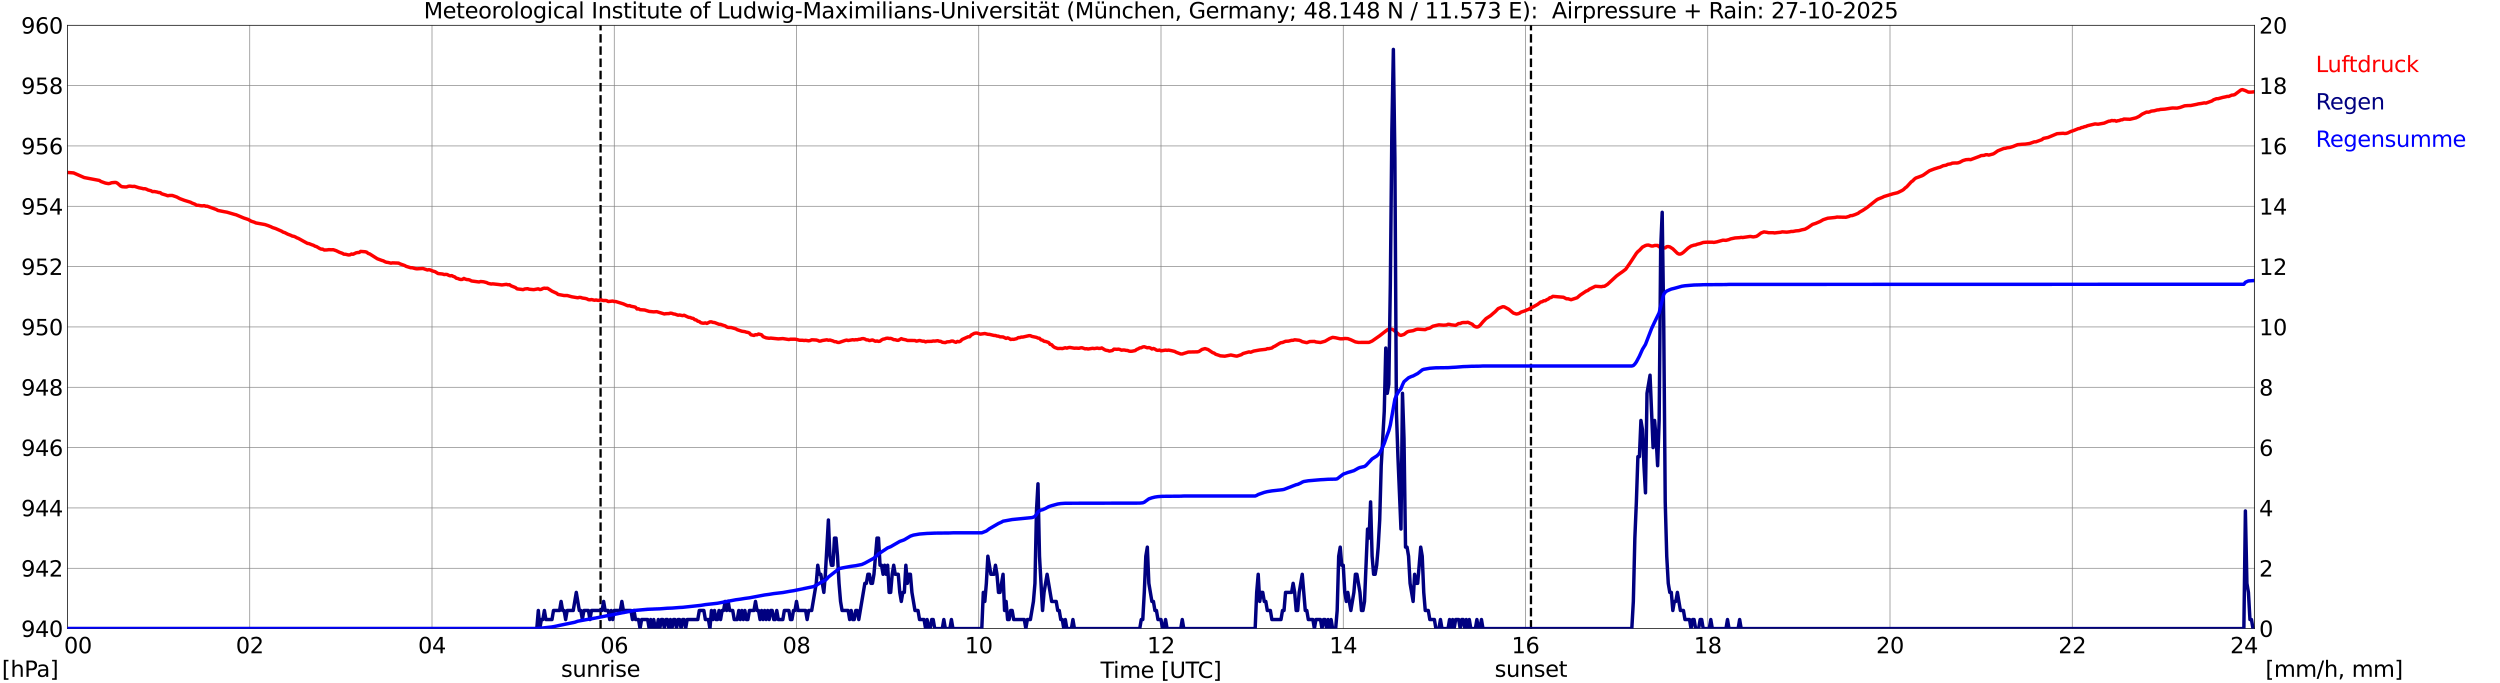 <?xml version="1.0" encoding="utf-8" standalone="no"?>
<!DOCTYPE svg PUBLIC "-//W3C//DTD SVG 1.1//EN"
  "http://www.w3.org/Graphics/SVG/1.1/DTD/svg11.dtd">
<svg xmlns:xlink="http://www.w3.org/1999/xlink" width="1085.4pt" height="296.64pt" viewBox="0 0 1085.4 296.64" xmlns="http://www.w3.org/2000/svg" version="1.1">
 <defs>
  <style type="text/css">*{stroke-linejoin: round; stroke-linecap: butt}</style>
 </defs>
 <g id="figure_1">
  <g id="patch_1">
   <path d="M 0 296.64 
L 1085.4 296.64 
L 1085.4 0 
L 0 0 
z
" style="fill: #ffffff"/>
  </g>
  <g id="axes_1">
   <g id="patch_2">
    <path d="M 29.306 272.909 
L 978.814 272.909 
L 978.814 10.976 
L 29.306 10.976 
z
" style="fill: #ffffff"/>
   </g>
   <g id="patch_3">
    <path d="M 978.814 272.909 
L 978.814 272.909 
L 978.814 10.976 
L 978.814 10.976 
z
" clip-path="url(#pe042f85b35)" style="fill: #d3d3d3; opacity: 0.25; stroke: #d3d3d3; stroke-linejoin: miter"/>
   </g>
   <g id="matplotlib.axis_1">
    <g id="xtick_1">
     <g id="line2d_1">
      <path d="M 29.306 272.909 
L 29.306 10.976 
" clip-path="url(#pe042f85b35)" style="fill: none; stroke: #808080; stroke-width: 0.3; stroke-linecap: square"/>
     </g>
     <g id="line2d_2"/>
     <g id="text_1">
      <!--    00 -->
      <g transform="translate(18.733 283.627) scale(0.095 -0.095)">
       <defs>
        <path id="DejaVuSans-20" transform="scale(0.016)"/>
        <path id="DejaVuSans-30" d="M 2034 4250 
Q 1547 4250 1301 3770 
Q 1056 3291 1056 2328 
Q 1056 1369 1301 889 
Q 1547 409 2034 409 
Q 2525 409 2770 889 
Q 3016 1369 3016 2328 
Q 3016 3291 2770 3770 
Q 2525 4250 2034 4250 
z
M 2034 4750 
Q 2819 4750 3233 4129 
Q 3647 3509 3647 2328 
Q 3647 1150 3233 529 
Q 2819 -91 2034 -91 
Q 1250 -91 836 529 
Q 422 1150 422 2328 
Q 422 3509 836 4129 
Q 1250 4750 2034 4750 
z
" transform="scale(0.016)"/>
       </defs>
       <use xlink:href="#DejaVuSans-20"/>
       <use xlink:href="#DejaVuSans-20" transform="translate(31.787 0)"/>
       <use xlink:href="#DejaVuSans-20" transform="translate(63.574 0)"/>
       <use xlink:href="#DejaVuSans-30" transform="translate(95.361 0)"/>
       <use xlink:href="#DejaVuSans-30" transform="translate(158.984 0)"/>
      </g>
     </g>
    </g>
    <g id="xtick_2">
     <g id="line2d_3">
      <path d="M 108.431 272.909 
L 108.431 10.976 
" clip-path="url(#pe042f85b35)" style="fill: none; stroke: #808080; stroke-width: 0.3; stroke-linecap: square"/>
     </g>
     <g id="line2d_4"/>
     <g id="text_2">
      <!-- 02 -->
      <g transform="translate(102.387 283.627) scale(0.095 -0.095)">
       <defs>
        <path id="DejaVuSans-32" d="M 1228 531 
L 3431 531 
L 3431 0 
L 469 0 
L 469 531 
Q 828 903 1448 1529 
Q 2069 2156 2228 2338 
Q 2531 2678 2651 2914 
Q 2772 3150 2772 3378 
Q 2772 3750 2511 3984 
Q 2250 4219 1831 4219 
Q 1534 4219 1204 4116 
Q 875 4013 500 3803 
L 500 4441 
Q 881 4594 1212 4672 
Q 1544 4750 1819 4750 
Q 2544 4750 2975 4387 
Q 3406 4025 3406 3419 
Q 3406 3131 3298 2873 
Q 3191 2616 2906 2266 
Q 2828 2175 2409 1742 
Q 1991 1309 1228 531 
z
" transform="scale(0.016)"/>
       </defs>
       <use xlink:href="#DejaVuSans-30"/>
       <use xlink:href="#DejaVuSans-32" transform="translate(63.623 0)"/>
      </g>
     </g>
    </g>
    <g id="xtick_3">
     <g id="line2d_5">
      <path d="M 187.557 272.909 
L 187.557 10.976 
" clip-path="url(#pe042f85b35)" style="fill: none; stroke: #808080; stroke-width: 0.3; stroke-linecap: square"/>
     </g>
     <g id="line2d_6"/>
     <g id="text_3">
      <!-- 04 -->
      <g transform="translate(181.513 283.627) scale(0.095 -0.095)">
       <defs>
        <path id="DejaVuSans-34" d="M 2419 4116 
L 825 1625 
L 2419 1625 
L 2419 4116 
z
M 2253 4666 
L 3047 4666 
L 3047 1625 
L 3713 1625 
L 3713 1100 
L 3047 1100 
L 3047 0 
L 2419 0 
L 2419 1100 
L 313 1100 
L 313 1709 
L 2253 4666 
z
" transform="scale(0.016)"/>
       </defs>
       <use xlink:href="#DejaVuSans-30"/>
       <use xlink:href="#DejaVuSans-34" transform="translate(63.623 0)"/>
      </g>
     </g>
    </g>
    <g id="xtick_4">
     <g id="line2d_7">
      <path d="M 266.683 272.909 
L 266.683 10.976 
" clip-path="url(#pe042f85b35)" style="fill: none; stroke: #808080; stroke-width: 0.3; stroke-linecap: square"/>
     </g>
     <g id="line2d_8"/>
     <g id="text_4">
      <!-- 06 -->
      <g transform="translate(260.638 283.627) scale(0.095 -0.095)">
       <defs>
        <path id="DejaVuSans-36" d="M 2113 2584 
Q 1688 2584 1439 2293 
Q 1191 2003 1191 1497 
Q 1191 994 1439 701 
Q 1688 409 2113 409 
Q 2538 409 2786 701 
Q 3034 994 3034 1497 
Q 3034 2003 2786 2293 
Q 2538 2584 2113 2584 
z
M 3366 4563 
L 3366 3988 
Q 3128 4100 2886 4159 
Q 2644 4219 2406 4219 
Q 1781 4219 1451 3797 
Q 1122 3375 1075 2522 
Q 1259 2794 1537 2939 
Q 1816 3084 2150 3084 
Q 2853 3084 3261 2657 
Q 3669 2231 3669 1497 
Q 3669 778 3244 343 
Q 2819 -91 2113 -91 
Q 1303 -91 875 529 
Q 447 1150 447 2328 
Q 447 3434 972 4092 
Q 1497 4750 2381 4750 
Q 2619 4750 2861 4703 
Q 3103 4656 3366 4563 
z
" transform="scale(0.016)"/>
       </defs>
       <use xlink:href="#DejaVuSans-30"/>
       <use xlink:href="#DejaVuSans-36" transform="translate(63.623 0)"/>
      </g>
     </g>
    </g>
    <g id="xtick_5">
     <g id="line2d_9">
      <path d="M 345.808 272.909 
L 345.808 10.976 
" clip-path="url(#pe042f85b35)" style="fill: none; stroke: #808080; stroke-width: 0.3; stroke-linecap: square"/>
     </g>
     <g id="line2d_10"/>
     <g id="text_5">
      <!-- 08 -->
      <g transform="translate(339.764 283.627) scale(0.095 -0.095)">
       <defs>
        <path id="DejaVuSans-38" d="M 2034 2216 
Q 1584 2216 1326 1975 
Q 1069 1734 1069 1313 
Q 1069 891 1326 650 
Q 1584 409 2034 409 
Q 2484 409 2743 651 
Q 3003 894 3003 1313 
Q 3003 1734 2745 1975 
Q 2488 2216 2034 2216 
z
M 1403 2484 
Q 997 2584 770 2862 
Q 544 3141 544 3541 
Q 544 4100 942 4425 
Q 1341 4750 2034 4750 
Q 2731 4750 3128 4425 
Q 3525 4100 3525 3541 
Q 3525 3141 3298 2862 
Q 3072 2584 2669 2484 
Q 3125 2378 3379 2068 
Q 3634 1759 3634 1313 
Q 3634 634 3220 271 
Q 2806 -91 2034 -91 
Q 1263 -91 848 271 
Q 434 634 434 1313 
Q 434 1759 690 2068 
Q 947 2378 1403 2484 
z
M 1172 3481 
Q 1172 3119 1398 2916 
Q 1625 2713 2034 2713 
Q 2441 2713 2670 2916 
Q 2900 3119 2900 3481 
Q 2900 3844 2670 4047 
Q 2441 4250 2034 4250 
Q 1625 4250 1398 4047 
Q 1172 3844 1172 3481 
z
" transform="scale(0.016)"/>
       </defs>
       <use xlink:href="#DejaVuSans-30"/>
       <use xlink:href="#DejaVuSans-38" transform="translate(63.623 0)"/>
      </g>
     </g>
    </g>
    <g id="xtick_6">
     <g id="line2d_11">
      <path d="M 424.934 272.909 
L 424.934 10.976 
" clip-path="url(#pe042f85b35)" style="fill: none; stroke: #808080; stroke-width: 0.3; stroke-linecap: square"/>
     </g>
     <g id="line2d_12"/>
     <g id="text_6">
      <!-- 10 -->
      <g transform="translate(418.89 283.627) scale(0.095 -0.095)">
       <defs>
        <path id="DejaVuSans-31" d="M 794 531 
L 1825 531 
L 1825 4091 
L 703 3866 
L 703 4441 
L 1819 4666 
L 2450 4666 
L 2450 531 
L 3481 531 
L 3481 0 
L 794 0 
L 794 531 
z
" transform="scale(0.016)"/>
       </defs>
       <use xlink:href="#DejaVuSans-31"/>
       <use xlink:href="#DejaVuSans-30" transform="translate(63.623 0)"/>
      </g>
     </g>
    </g>
    <g id="xtick_7">
     <g id="line2d_13">
      <path d="M 504.06 272.909 
L 504.06 10.976 
" clip-path="url(#pe042f85b35)" style="fill: none; stroke: #808080; stroke-width: 0.3; stroke-linecap: square"/>
     </g>
     <g id="line2d_14"/>
     <g id="text_7">
      <!-- 12 -->
      <g transform="translate(498.015 283.627) scale(0.095 -0.095)">
       <use xlink:href="#DejaVuSans-31"/>
       <use xlink:href="#DejaVuSans-32" transform="translate(63.623 0)"/>
      </g>
     </g>
    </g>
    <g id="xtick_8">
     <g id="line2d_15">
      <path d="M 583.185 272.909 
L 583.185 10.976 
" clip-path="url(#pe042f85b35)" style="fill: none; stroke: #808080; stroke-width: 0.3; stroke-linecap: square"/>
     </g>
     <g id="line2d_16"/>
     <g id="text_8">
      <!-- 14 -->
      <g transform="translate(577.141 283.627) scale(0.095 -0.095)">
       <use xlink:href="#DejaVuSans-31"/>
       <use xlink:href="#DejaVuSans-34" transform="translate(63.623 0)"/>
      </g>
     </g>
    </g>
    <g id="xtick_9">
     <g id="line2d_17">
      <path d="M 662.311 272.909 
L 662.311 10.976 
" clip-path="url(#pe042f85b35)" style="fill: none; stroke: #808080; stroke-width: 0.3; stroke-linecap: square"/>
     </g>
     <g id="line2d_18"/>
     <g id="text_9">
      <!-- 16 -->
      <g transform="translate(656.267 283.627) scale(0.095 -0.095)">
       <use xlink:href="#DejaVuSans-31"/>
       <use xlink:href="#DejaVuSans-36" transform="translate(63.623 0)"/>
      </g>
     </g>
    </g>
    <g id="xtick_10">
     <g id="line2d_19">
      <path d="M 741.437 272.909 
L 741.437 10.976 
" clip-path="url(#pe042f85b35)" style="fill: none; stroke: #808080; stroke-width: 0.3; stroke-linecap: square"/>
     </g>
     <g id="line2d_20"/>
     <g id="text_10">
      <!-- 18 -->
      <g transform="translate(735.392 283.627) scale(0.095 -0.095)">
       <use xlink:href="#DejaVuSans-31"/>
       <use xlink:href="#DejaVuSans-38" transform="translate(63.623 0)"/>
      </g>
     </g>
    </g>
    <g id="xtick_11">
     <g id="line2d_21">
      <path d="M 820.562 272.909 
L 820.562 10.976 
" clip-path="url(#pe042f85b35)" style="fill: none; stroke: #808080; stroke-width: 0.3; stroke-linecap: square"/>
     </g>
     <g id="line2d_22"/>
     <g id="text_11">
      <!-- 20 -->
      <g transform="translate(814.518 283.627) scale(0.095 -0.095)">
       <use xlink:href="#DejaVuSans-32"/>
       <use xlink:href="#DejaVuSans-30" transform="translate(63.623 0)"/>
      </g>
     </g>
    </g>
    <g id="xtick_12">
     <g id="line2d_23">
      <path d="M 899.688 272.909 
L 899.688 10.976 
" clip-path="url(#pe042f85b35)" style="fill: none; stroke: #808080; stroke-width: 0.3; stroke-linecap: square"/>
     </g>
     <g id="line2d_24"/>
     <g id="text_12">
      <!-- 22 -->
      <g transform="translate(893.644 283.627) scale(0.095 -0.095)">
       <use xlink:href="#DejaVuSans-32"/>
       <use xlink:href="#DejaVuSans-32" transform="translate(63.623 0)"/>
      </g>
     </g>
    </g>
    <g id="xtick_13">
     <g id="line2d_25">
      <path d="M 978.814 272.909 
L 978.814 10.976 
" clip-path="url(#pe042f85b35)" style="fill: none; stroke: #808080; stroke-width: 0.3; stroke-linecap: square"/>
     </g>
     <g id="line2d_26"/>
     <g id="text_13">
      <!-- 24    -->
      <g transform="translate(968.241 283.627) scale(0.095 -0.095)">
       <use xlink:href="#DejaVuSans-32"/>
       <use xlink:href="#DejaVuSans-34" transform="translate(63.623 0)"/>
       <use xlink:href="#DejaVuSans-20" transform="translate(127.246 0)"/>
       <use xlink:href="#DejaVuSans-20" transform="translate(159.033 0)"/>
       <use xlink:href="#DejaVuSans-20" transform="translate(190.82 0)"/>
      </g>
     </g>
    </g>
    <g id="text_14">
     <!-- Time [UTC] -->
     <g transform="translate(477.806 294.322) scale(0.095 -0.095)">
      <defs>
       <path id="DejaVuSans-54" d="M -19 4666 
L 3928 4666 
L 3928 4134 
L 2272 4134 
L 2272 0 
L 1638 0 
L 1638 4134 
L -19 4134 
L -19 4666 
z
" transform="scale(0.016)"/>
       <path id="DejaVuSans-69" d="M 603 3500 
L 1178 3500 
L 1178 0 
L 603 0 
L 603 3500 
z
M 603 4863 
L 1178 4863 
L 1178 4134 
L 603 4134 
L 603 4863 
z
" transform="scale(0.016)"/>
       <path id="DejaVuSans-6d" d="M 3328 2828 
Q 3544 3216 3844 3400 
Q 4144 3584 4550 3584 
Q 5097 3584 5394 3201 
Q 5691 2819 5691 2113 
L 5691 0 
L 5113 0 
L 5113 2094 
Q 5113 2597 4934 2840 
Q 4756 3084 4391 3084 
Q 3944 3084 3684 2787 
Q 3425 2491 3425 1978 
L 3425 0 
L 2847 0 
L 2847 2094 
Q 2847 2600 2669 2842 
Q 2491 3084 2119 3084 
Q 1678 3084 1418 2786 
Q 1159 2488 1159 1978 
L 1159 0 
L 581 0 
L 581 3500 
L 1159 3500 
L 1159 2956 
Q 1356 3278 1631 3431 
Q 1906 3584 2284 3584 
Q 2666 3584 2933 3390 
Q 3200 3197 3328 2828 
z
" transform="scale(0.016)"/>
       <path id="DejaVuSans-65" d="M 3597 1894 
L 3597 1613 
L 953 1613 
Q 991 1019 1311 708 
Q 1631 397 2203 397 
Q 2534 397 2845 478 
Q 3156 559 3463 722 
L 3463 178 
Q 3153 47 2828 -22 
Q 2503 -91 2169 -91 
Q 1331 -91 842 396 
Q 353 884 353 1716 
Q 353 2575 817 3079 
Q 1281 3584 2069 3584 
Q 2775 3584 3186 3129 
Q 3597 2675 3597 1894 
z
M 3022 2063 
Q 3016 2534 2758 2815 
Q 2500 3097 2075 3097 
Q 1594 3097 1305 2825 
Q 1016 2553 972 2059 
L 3022 2063 
z
" transform="scale(0.016)"/>
       <path id="DejaVuSans-5b" d="M 550 4863 
L 1875 4863 
L 1875 4416 
L 1125 4416 
L 1125 -397 
L 1875 -397 
L 1875 -844 
L 550 -844 
L 550 4863 
z
" transform="scale(0.016)"/>
       <path id="DejaVuSans-55" d="M 556 4666 
L 1191 4666 
L 1191 1831 
Q 1191 1081 1462 751 
Q 1734 422 2344 422 
Q 2950 422 3222 751 
Q 3494 1081 3494 1831 
L 3494 4666 
L 4128 4666 
L 4128 1753 
Q 4128 841 3676 375 
Q 3225 -91 2344 -91 
Q 1459 -91 1007 375 
Q 556 841 556 1753 
L 556 4666 
z
" transform="scale(0.016)"/>
       <path id="DejaVuSans-43" d="M 4122 4306 
L 4122 3641 
Q 3803 3938 3442 4084 
Q 3081 4231 2675 4231 
Q 1875 4231 1450 3742 
Q 1025 3253 1025 2328 
Q 1025 1406 1450 917 
Q 1875 428 2675 428 
Q 3081 428 3442 575 
Q 3803 722 4122 1019 
L 4122 359 
Q 3791 134 3420 21 
Q 3050 -91 2638 -91 
Q 1578 -91 968 557 
Q 359 1206 359 2328 
Q 359 3453 968 4101 
Q 1578 4750 2638 4750 
Q 3056 4750 3426 4639 
Q 3797 4528 4122 4306 
z
" transform="scale(0.016)"/>
       <path id="DejaVuSans-5d" d="M 1947 4863 
L 1947 -844 
L 622 -844 
L 622 -397 
L 1369 -397 
L 1369 4416 
L 622 4416 
L 622 4863 
L 1947 4863 
z
" transform="scale(0.016)"/>
      </defs>
      <use xlink:href="#DejaVuSans-54"/>
      <use xlink:href="#DejaVuSans-69" transform="translate(57.959 0)"/>
      <use xlink:href="#DejaVuSans-6d" transform="translate(85.742 0)"/>
      <use xlink:href="#DejaVuSans-65" transform="translate(183.154 0)"/>
      <use xlink:href="#DejaVuSans-20" transform="translate(244.678 0)"/>
      <use xlink:href="#DejaVuSans-5b" transform="translate(276.465 0)"/>
      <use xlink:href="#DejaVuSans-55" transform="translate(315.479 0)"/>
      <use xlink:href="#DejaVuSans-54" transform="translate(388.672 0)"/>
      <use xlink:href="#DejaVuSans-43" transform="translate(443.881 0)"/>
      <use xlink:href="#DejaVuSans-5d" transform="translate(513.705 0)"/>
     </g>
    </g>
   </g>
   <g id="matplotlib.axis_2">
    <g id="ytick_1">
     <g id="line2d_27">
      <path d="M 29.306 272.909 
L 978.814 272.909 
" clip-path="url(#pe042f85b35)" style="fill: none; stroke: #808080; stroke-width: 0.3; stroke-linecap: square"/>
     </g>
     <g id="line2d_28"/>
     <g id="text_15">
      <!-- 940 -->
      <g transform="translate(9.173 276.518) scale(0.095 -0.095)">
       <defs>
        <path id="DejaVuSans-39" d="M 703 97 
L 703 672 
Q 941 559 1184 500 
Q 1428 441 1663 441 
Q 2288 441 2617 861 
Q 2947 1281 2994 2138 
Q 2813 1869 2534 1725 
Q 2256 1581 1919 1581 
Q 1219 1581 811 2004 
Q 403 2428 403 3163 
Q 403 3881 828 4315 
Q 1253 4750 1959 4750 
Q 2769 4750 3195 4129 
Q 3622 3509 3622 2328 
Q 3622 1225 3098 567 
Q 2575 -91 1691 -91 
Q 1453 -91 1209 -44 
Q 966 3 703 97 
z
M 1959 2075 
Q 2384 2075 2632 2365 
Q 2881 2656 2881 3163 
Q 2881 3666 2632 3958 
Q 2384 4250 1959 4250 
Q 1534 4250 1286 3958 
Q 1038 3666 1038 3163 
Q 1038 2656 1286 2365 
Q 1534 2075 1959 2075 
z
" transform="scale(0.016)"/>
       </defs>
       <use xlink:href="#DejaVuSans-39"/>
       <use xlink:href="#DejaVuSans-34" transform="translate(63.623 0)"/>
       <use xlink:href="#DejaVuSans-30" transform="translate(127.246 0)"/>
      </g>
     </g>
    </g>
    <g id="ytick_2">
     <g id="line2d_29">
      <path d="M 29.306 246.715 
L 978.814 246.715 
" clip-path="url(#pe042f85b35)" style="fill: none; stroke: #808080; stroke-width: 0.3; stroke-linecap: square"/>
     </g>
     <g id="line2d_30"/>
     <g id="text_16">
      <!-- 942 -->
      <g transform="translate(9.173 250.325) scale(0.095 -0.095)">
       <use xlink:href="#DejaVuSans-39"/>
       <use xlink:href="#DejaVuSans-34" transform="translate(63.623 0)"/>
       <use xlink:href="#DejaVuSans-32" transform="translate(127.246 0)"/>
      </g>
     </g>
    </g>
    <g id="ytick_3">
     <g id="line2d_31">
      <path d="M 29.306 220.522 
L 978.814 220.522 
" clip-path="url(#pe042f85b35)" style="fill: none; stroke: #808080; stroke-width: 0.3; stroke-linecap: square"/>
     </g>
     <g id="line2d_32"/>
     <g id="text_17">
      <!-- 944 -->
      <g transform="translate(9.173 224.131) scale(0.095 -0.095)">
       <use xlink:href="#DejaVuSans-39"/>
       <use xlink:href="#DejaVuSans-34" transform="translate(63.623 0)"/>
       <use xlink:href="#DejaVuSans-34" transform="translate(127.246 0)"/>
      </g>
     </g>
    </g>
    <g id="ytick_4">
     <g id="line2d_33">
      <path d="M 29.306 194.329 
L 978.814 194.329 
" clip-path="url(#pe042f85b35)" style="fill: none; stroke: #808080; stroke-width: 0.3; stroke-linecap: square"/>
     </g>
     <g id="line2d_34"/>
     <g id="text_18">
      <!-- 946 -->
      <g transform="translate(9.173 197.938) scale(0.095 -0.095)">
       <use xlink:href="#DejaVuSans-39"/>
       <use xlink:href="#DejaVuSans-34" transform="translate(63.623 0)"/>
       <use xlink:href="#DejaVuSans-36" transform="translate(127.246 0)"/>
      </g>
     </g>
    </g>
    <g id="ytick_5">
     <g id="line2d_35">
      <path d="M 29.306 168.136 
L 978.814 168.136 
" clip-path="url(#pe042f85b35)" style="fill: none; stroke: #808080; stroke-width: 0.3; stroke-linecap: square"/>
     </g>
     <g id="line2d_36"/>
     <g id="text_19">
      <!-- 948 -->
      <g transform="translate(9.173 171.745) scale(0.095 -0.095)">
       <use xlink:href="#DejaVuSans-39"/>
       <use xlink:href="#DejaVuSans-34" transform="translate(63.623 0)"/>
       <use xlink:href="#DejaVuSans-38" transform="translate(127.246 0)"/>
      </g>
     </g>
    </g>
    <g id="ytick_6">
     <g id="line2d_37">
      <path d="M 29.306 141.942 
L 978.814 141.942 
" clip-path="url(#pe042f85b35)" style="fill: none; stroke: #808080; stroke-width: 0.3; stroke-linecap: square"/>
     </g>
     <g id="line2d_38"/>
     <g id="text_20">
      <!-- 950 -->
      <g transform="translate(9.173 145.551) scale(0.095 -0.095)">
       <defs>
        <path id="DejaVuSans-35" d="M 691 4666 
L 3169 4666 
L 3169 4134 
L 1269 4134 
L 1269 2991 
Q 1406 3038 1543 3061 
Q 1681 3084 1819 3084 
Q 2600 3084 3056 2656 
Q 3513 2228 3513 1497 
Q 3513 744 3044 326 
Q 2575 -91 1722 -91 
Q 1428 -91 1123 -41 
Q 819 9 494 109 
L 494 744 
Q 775 591 1075 516 
Q 1375 441 1709 441 
Q 2250 441 2565 725 
Q 2881 1009 2881 1497 
Q 2881 1984 2565 2268 
Q 2250 2553 1709 2553 
Q 1456 2553 1204 2497 
Q 953 2441 691 2322 
L 691 4666 
z
" transform="scale(0.016)"/>
       </defs>
       <use xlink:href="#DejaVuSans-39"/>
       <use xlink:href="#DejaVuSans-35" transform="translate(63.623 0)"/>
       <use xlink:href="#DejaVuSans-30" transform="translate(127.246 0)"/>
      </g>
     </g>
    </g>
    <g id="ytick_7">
     <g id="line2d_39">
      <path d="M 29.306 115.749 
L 978.814 115.749 
" clip-path="url(#pe042f85b35)" style="fill: none; stroke: #808080; stroke-width: 0.3; stroke-linecap: square"/>
     </g>
     <g id="line2d_40"/>
     <g id="text_21">
      <!-- 952 -->
      <g transform="translate(9.173 119.358) scale(0.095 -0.095)">
       <use xlink:href="#DejaVuSans-39"/>
       <use xlink:href="#DejaVuSans-35" transform="translate(63.623 0)"/>
       <use xlink:href="#DejaVuSans-32" transform="translate(127.246 0)"/>
      </g>
     </g>
    </g>
    <g id="ytick_8">
     <g id="line2d_41">
      <path d="M 29.306 89.556 
L 978.814 89.556 
" clip-path="url(#pe042f85b35)" style="fill: none; stroke: #808080; stroke-width: 0.3; stroke-linecap: square"/>
     </g>
     <g id="line2d_42"/>
     <g id="text_22">
      <!-- 954 -->
      <g transform="translate(9.173 93.165) scale(0.095 -0.095)">
       <use xlink:href="#DejaVuSans-39"/>
       <use xlink:href="#DejaVuSans-35" transform="translate(63.623 0)"/>
       <use xlink:href="#DejaVuSans-34" transform="translate(127.246 0)"/>
      </g>
     </g>
    </g>
    <g id="ytick_9">
     <g id="line2d_43">
      <path d="M 29.306 63.362 
L 978.814 63.362 
" clip-path="url(#pe042f85b35)" style="fill: none; stroke: #808080; stroke-width: 0.3; stroke-linecap: square"/>
     </g>
     <g id="line2d_44"/>
     <g id="text_23">
      <!-- 956 -->
      <g transform="translate(9.173 66.972) scale(0.095 -0.095)">
       <use xlink:href="#DejaVuSans-39"/>
       <use xlink:href="#DejaVuSans-35" transform="translate(63.623 0)"/>
       <use xlink:href="#DejaVuSans-36" transform="translate(127.246 0)"/>
      </g>
     </g>
    </g>
    <g id="ytick_10">
     <g id="line2d_45">
      <path d="M 29.306 37.169 
L 978.814 37.169 
" clip-path="url(#pe042f85b35)" style="fill: none; stroke: #808080; stroke-width: 0.3; stroke-linecap: square"/>
     </g>
     <g id="line2d_46"/>
     <g id="text_24">
      <!-- 958 -->
      <g transform="translate(9.173 40.778) scale(0.095 -0.095)">
       <use xlink:href="#DejaVuSans-39"/>
       <use xlink:href="#DejaVuSans-35" transform="translate(63.623 0)"/>
       <use xlink:href="#DejaVuSans-38" transform="translate(127.246 0)"/>
      </g>
     </g>
    </g>
    <g id="ytick_11">
     <g id="line2d_47">
      <path d="M 29.306 10.976 
L 978.814 10.976 
" clip-path="url(#pe042f85b35)" style="fill: none; stroke: #808080; stroke-width: 0.3; stroke-linecap: square"/>
     </g>
     <g id="line2d_48"/>
     <g id="text_25">
      <!-- 960 -->
      <g transform="translate(9.173 14.585) scale(0.095 -0.095)">
       <use xlink:href="#DejaVuSans-39"/>
       <use xlink:href="#DejaVuSans-36" transform="translate(63.623 0)"/>
       <use xlink:href="#DejaVuSans-30" transform="translate(127.246 0)"/>
      </g>
     </g>
    </g>
   </g>
   <g id="line2d_49">
    <path d="M 260.748 272.909 
L 260.748 10.976 
" clip-path="url(#pe042f85b35)" style="fill: none; stroke-dasharray: 3.7,1.6; stroke-dashoffset: 0; stroke: #000000"/>
   </g>
   <g id="line2d_50">
    <path d="M 664.685 272.909 
L 664.685 10.976 
" clip-path="url(#pe042f85b35)" style="fill: none; stroke-dasharray: 3.7,1.6; stroke-dashoffset: 0; stroke: #000000"/>
   </g>
   <g id="line2d_51">
    <path d="M 29.306 74.887 
L 30.625 74.966 
L 31.943 75.071 
L 36.559 77.088 
L 43.153 78.345 
L 43.812 78.79 
L 45.79 79.497 
L 47.109 79.733 
L 47.768 79.602 
L 48.428 79.34 
L 49.747 79.209 
L 50.406 79.235 
L 51.065 79.602 
L 52.384 80.781 
L 53.043 81.069 
L 54.362 81.174 
L 55.022 81.148 
L 55.681 80.886 
L 56.34 80.807 
L 57.659 80.964 
L 58.319 80.886 
L 60.297 81.514 
L 61.615 81.776 
L 62.275 81.96 
L 62.934 81.933 
L 63.594 82.143 
L 64.253 82.483 
L 65.572 82.824 
L 66.231 83.217 
L 66.89 83.138 
L 68.209 83.374 
L 68.869 83.584 
L 69.528 83.61 
L 70.187 84.134 
L 72.166 84.736 
L 72.825 84.998 
L 73.484 84.867 
L 74.803 84.867 
L 76.122 85.312 
L 76.781 85.548 
L 78.1 86.255 
L 80.078 86.989 
L 82.716 87.801 
L 83.375 88.167 
L 84.694 88.665 
L 85.353 89.137 
L 86.013 89.11 
L 87.331 89.346 
L 87.991 89.372 
L 88.65 89.267 
L 89.309 89.529 
L 89.969 89.529 
L 93.925 90.97 
L 94.584 91.363 
L 97.222 91.887 
L 98.541 92.123 
L 101.838 93.092 
L 102.497 93.249 
L 105.794 94.637 
L 107.772 95.292 
L 109.091 96.052 
L 110.41 96.471 
L 111.069 96.785 
L 115.025 97.492 
L 116.344 97.937 
L 117.663 98.461 
L 118.322 98.802 
L 119.641 99.221 
L 122.278 100.373 
L 122.938 100.793 
L 123.597 100.976 
L 124.916 101.657 
L 126.235 102.155 
L 126.894 102.495 
L 127.553 102.6 
L 128.213 102.862 
L 128.872 103.255 
L 129.532 103.49 
L 131.51 104.591 
L 133.488 105.665 
L 134.147 105.769 
L 135.466 106.293 
L 136.125 106.503 
L 136.785 106.896 
L 137.444 107.079 
L 138.763 107.865 
L 139.422 108.153 
L 140.082 108.153 
L 140.741 108.546 
L 142.06 108.493 
L 142.719 108.389 
L 144.038 108.441 
L 144.697 108.415 
L 146.016 108.86 
L 147.335 109.515 
L 148.654 109.986 
L 149.313 110.379 
L 149.972 110.379 
L 151.291 110.694 
L 151.951 110.641 
L 152.61 110.275 
L 153.269 110.405 
L 154.588 109.777 
L 155.247 109.646 
L 155.907 109.646 
L 156.566 109.148 
L 158.544 109.305 
L 159.204 109.489 
L 159.863 110.039 
L 160.523 110.248 
L 163.819 112.344 
L 165.798 113.077 
L 166.457 113.261 
L 167.116 113.627 
L 167.776 113.863 
L 168.435 113.942 
L 169.754 114.256 
L 170.413 114.125 
L 173.051 114.23 
L 173.71 114.57 
L 175.688 115.277 
L 176.348 115.644 
L 178.326 116.247 
L 178.985 116.247 
L 180.304 116.613 
L 180.963 116.718 
L 183.601 116.561 
L 185.579 117.216 
L 186.238 117.085 
L 186.898 117.242 
L 187.557 117.582 
L 188.876 117.949 
L 190.195 118.761 
L 192.173 118.971 
L 192.832 119.206 
L 193.492 119.128 
L 194.151 119.18 
L 194.81 119.547 
L 195.47 119.757 
L 196.129 119.652 
L 196.788 120.018 
L 197.448 120.228 
L 198.107 120.804 
L 198.767 120.909 
L 199.426 121.197 
L 200.085 121.354 
L 200.745 121.302 
L 201.404 120.883 
L 202.063 121.197 
L 202.723 121.38 
L 203.382 121.407 
L 204.042 121.616 
L 204.701 121.983 
L 207.998 122.428 
L 208.657 122.219 
L 209.976 122.35 
L 211.295 122.69 
L 211.954 123.031 
L 213.273 123.319 
L 213.932 123.24 
L 216.57 123.528 
L 217.889 123.712 
L 219.867 123.45 
L 220.526 123.659 
L 221.186 123.581 
L 221.845 124.078 
L 223.823 124.864 
L 224.482 125.414 
L 226.461 125.65 
L 227.12 125.755 
L 227.779 125.467 
L 229.098 125.336 
L 229.757 125.571 
L 231.736 125.755 
L 233.714 125.388 
L 234.373 125.729 
L 235.033 125.598 
L 235.692 125.257 
L 236.351 125.1 
L 237.011 125.205 
L 237.67 125.126 
L 238.989 125.964 
L 239.648 126.41 
L 241.626 127.3 
L 242.286 127.824 
L 244.264 128.191 
L 244.923 128.322 
L 246.242 128.296 
L 248.22 128.846 
L 250.858 129.291 
L 251.517 129.108 
L 252.176 129.16 
L 252.836 129.396 
L 254.155 129.579 
L 254.814 129.762 
L 255.473 130.103 
L 256.133 130.181 
L 256.792 130.05 
L 258.111 130.365 
L 258.77 130.234 
L 259.43 130.391 
L 260.089 130.417 
L 260.748 130.181 
L 262.067 130.496 
L 262.726 130.443 
L 263.386 130.522 
L 264.045 130.915 
L 266.023 130.705 
L 266.683 130.915 
L 267.342 130.915 
L 270.639 131.936 
L 271.958 132.513 
L 272.617 132.775 
L 273.277 132.67 
L 273.936 132.958 
L 275.255 133.22 
L 275.914 133.377 
L 276.573 134.163 
L 277.233 134.058 
L 277.892 134.451 
L 279.87 134.582 
L 281.849 135.211 
L 283.827 135.394 
L 285.145 135.315 
L 288.442 136.311 
L 289.102 136.18 
L 290.42 136.154 
L 291.08 135.944 
L 291.739 136.049 
L 292.399 136.311 
L 293.058 136.389 
L 294.377 136.861 
L 295.036 136.756 
L 296.355 137.044 
L 297.014 136.861 
L 298.333 137.489 
L 298.992 137.778 
L 299.652 137.83 
L 300.311 138.144 
L 300.971 138.223 
L 301.63 138.799 
L 302.289 138.93 
L 302.949 139.454 
L 303.608 139.611 
L 304.267 140.109 
L 304.927 140.292 
L 305.586 140.318 
L 306.246 140.187 
L 306.905 140.423 
L 308.224 139.742 
L 308.883 139.742 
L 309.543 139.978 
L 310.202 140.03 
L 312.18 140.79 
L 312.839 140.816 
L 314.158 141.287 
L 314.818 141.471 
L 315.477 141.916 
L 316.136 142.152 
L 317.455 142.204 
L 319.433 142.754 
L 320.093 143.147 
L 322.071 143.802 
L 323.39 143.985 
L 324.049 144.221 
L 324.708 144.326 
L 325.368 144.588 
L 326.027 145.347 
L 327.346 145.635 
L 328.005 145.295 
L 328.665 145.374 
L 329.324 145.007 
L 330.643 145.347 
L 331.302 146.159 
L 332.621 146.683 
L 333.94 146.867 
L 334.599 146.788 
L 337.896 147.129 
L 339.874 146.998 
L 341.193 147.207 
L 342.512 147.417 
L 343.171 147.259 
L 345.149 147.259 
L 345.808 147.364 
L 347.127 147.731 
L 348.446 147.731 
L 349.105 147.836 
L 349.765 147.757 
L 351.083 147.967 
L 351.743 147.836 
L 352.402 147.521 
L 354.38 147.626 
L 355.04 147.81 
L 355.699 148.124 
L 356.359 148.045 
L 357.018 147.836 
L 358.996 147.521 
L 359.655 147.731 
L 360.315 147.626 
L 361.634 148.019 
L 362.293 148.333 
L 362.952 148.36 
L 363.612 148.648 
L 364.271 148.7 
L 366.909 147.81 
L 367.568 147.652 
L 368.227 147.836 
L 370.206 147.495 
L 370.865 147.6 
L 371.524 147.469 
L 372.184 147.521 
L 372.843 147.312 
L 373.502 147.286 
L 374.162 147.05 
L 374.821 146.998 
L 375.481 147.181 
L 376.14 147.548 
L 376.799 147.574 
L 377.459 147.888 
L 378.777 147.574 
L 380.096 148.176 
L 380.756 148.019 
L 381.415 148.229 
L 382.074 148.124 
L 382.734 147.6 
L 383.393 147.259 
L 384.053 147.155 
L 384.712 146.893 
L 385.371 146.814 
L 386.031 146.945 
L 386.69 146.919 
L 387.349 147.129 
L 388.009 147.469 
L 388.668 147.495 
L 389.328 147.705 
L 389.987 147.783 
L 391.306 147.024 
L 391.965 147.286 
L 393.284 147.548 
L 393.943 147.81 
L 397.24 147.836 
L 397.899 148.124 
L 399.218 147.81 
L 400.537 148.15 
L 401.196 148.124 
L 401.856 148.438 
L 402.515 148.229 
L 404.493 148.202 
L 405.153 148.045 
L 405.812 148.098 
L 407.131 147.914 
L 407.79 148.15 
L 408.45 148.202 
L 409.109 148.595 
L 410.428 148.753 
L 411.087 148.438 
L 412.406 148.333 
L 413.065 148.071 
L 413.725 148.071 
L 414.384 148.412 
L 415.043 148.622 
L 415.703 148.229 
L 416.362 148.386 
L 417.022 148.098 
L 417.681 147.39 
L 420.318 146.212 
L 420.978 146.212 
L 421.637 145.478 
L 422.956 144.745 
L 423.615 144.614 
L 424.275 144.614 
L 425.593 145.085 
L 427.572 144.797 
L 428.89 145.138 
L 429.55 145.164 
L 431.528 145.635 
L 432.187 145.662 
L 432.847 145.897 
L 433.506 145.95 
L 434.165 146.238 
L 435.484 146.29 
L 436.803 146.919 
L 437.462 146.683 
L 438.122 146.945 
L 438.781 147.39 
L 439.44 147.286 
L 440.1 147.338 
L 441.419 147.024 
L 442.078 146.578 
L 442.737 146.578 
L 443.397 146.343 
L 444.056 146.343 
L 446.694 145.74 
L 447.353 145.74 
L 448.012 146.055 
L 449.991 146.474 
L 450.65 146.788 
L 451.309 146.867 
L 451.969 147.574 
L 452.628 147.679 
L 453.287 148.176 
L 453.947 148.255 
L 455.266 148.7 
L 455.925 149.512 
L 456.584 149.643 
L 457.244 150.403 
L 457.903 150.848 
L 459.222 151.319 
L 460.541 151.267 
L 461.2 151.346 
L 462.519 150.979 
L 463.178 151.162 
L 463.838 150.927 
L 464.497 150.848 
L 466.475 151.188 
L 467.134 151.136 
L 468.453 151.215 
L 469.113 151.031 
L 469.772 150.979 
L 471.091 151.45 
L 471.75 151.398 
L 472.409 151.529 
L 474.388 151.215 
L 475.047 151.346 
L 476.366 151.136 
L 477.025 151.267 
L 477.685 151.267 
L 478.344 151.058 
L 479.663 151.87 
L 480.322 152.105 
L 480.981 152.184 
L 481.641 152.446 
L 482.96 152.184 
L 483.619 151.581 
L 484.938 151.66 
L 485.597 151.581 
L 486.256 151.739 
L 486.916 152.053 
L 487.575 151.948 
L 488.235 151.974 
L 488.894 152.131 
L 489.553 152.158 
L 490.213 152.446 
L 490.872 152.524 
L 491.532 152.472 
L 492.85 152.21 
L 493.51 151.712 
L 494.169 151.45 
L 494.828 151.058 
L 495.488 150.979 
L 496.147 150.638 
L 496.807 150.534 
L 498.125 151.005 
L 498.785 150.9 
L 499.444 151.084 
L 500.103 151.529 
L 500.763 151.293 
L 501.422 151.555 
L 502.082 152 
L 502.741 152.131 
L 503.4 151.974 
L 504.06 152.315 
L 506.038 152 
L 506.697 152.105 
L 507.357 152 
L 508.675 152.262 
L 509.994 152.577 
L 510.654 152.943 
L 512.632 153.677 
L 513.291 153.677 
L 515.929 152.839 
L 519.885 152.76 
L 520.544 152.603 
L 521.863 151.712 
L 523.182 151.346 
L 524.501 151.765 
L 525.819 152.655 
L 526.479 153.101 
L 527.138 153.31 
L 527.797 153.808 
L 529.116 154.227 
L 529.776 154.489 
L 531.754 154.646 
L 534.391 154.122 
L 536.369 154.541 
L 537.029 154.62 
L 539.007 153.965 
L 539.666 153.493 
L 540.985 153.127 
L 542.304 152.76 
L 542.963 152.943 
L 544.282 152.42 
L 546.919 151.948 
L 549.557 151.66 
L 550.216 151.372 
L 550.876 151.372 
L 552.195 151.084 
L 552.854 150.586 
L 553.513 150.298 
L 555.491 149.093 
L 556.151 148.779 
L 556.81 148.7 
L 558.129 148.176 
L 559.448 148.098 
L 560.766 147.757 
L 561.426 147.757 
L 562.085 147.521 
L 564.063 147.731 
L 564.723 147.967 
L 565.382 148.333 
L 567.36 148.779 
L 568.679 148.281 
L 570.657 148.229 
L 571.317 148.464 
L 573.295 148.7 
L 575.273 148.15 
L 577.251 146.998 
L 578.57 146.474 
L 579.889 146.657 
L 581.867 147.102 
L 583.185 147.076 
L 583.845 146.945 
L 585.164 147.024 
L 586.482 147.521 
L 588.46 148.438 
L 589.779 148.674 
L 594.395 148.648 
L 595.714 148.071 
L 599.011 145.766 
L 602.307 143.2 
L 602.967 142.911 
L 603.626 142.833 
L 604.286 142.938 
L 604.945 143.226 
L 606.923 144.85 
L 607.582 145.426 
L 608.242 145.609 
L 609.561 145.19 
L 610.879 144.169 
L 611.539 143.881 
L 612.858 143.671 
L 613.517 143.566 
L 614.836 143.042 
L 615.495 142.911 
L 618.792 143.121 
L 619.451 142.754 
L 620.77 142.44 
L 622.089 141.628 
L 624.726 141.025 
L 626.705 141.183 
L 628.023 141.104 
L 628.683 140.79 
L 629.342 140.842 
L 630.001 141.025 
L 631.98 141.261 
L 633.298 140.449 
L 633.958 140.475 
L 634.617 140.135 
L 635.276 140.03 
L 636.595 140.03 
L 637.255 139.899 
L 639.233 140.79 
L 639.892 141.497 
L 640.552 141.837 
L 641.211 141.995 
L 641.87 141.837 
L 642.53 141.287 
L 643.848 139.716 
L 645.167 138.328 
L 647.145 137.044 
L 648.464 135.892 
L 649.123 135.342 
L 650.442 133.979 
L 652.42 133.167 
L 653.08 133.22 
L 655.058 134.268 
L 656.377 135.394 
L 657.036 135.918 
L 658.355 136.337 
L 659.014 136.232 
L 659.674 135.996 
L 660.333 135.525 
L 662.311 134.87 
L 662.97 134.53 
L 663.63 134.32 
L 664.289 133.875 
L 665.608 133.246 
L 667.586 132.146 
L 668.905 131.124 
L 669.564 130.993 
L 670.224 130.574 
L 670.883 130.574 
L 671.542 130.103 
L 672.202 129.841 
L 672.861 129.265 
L 673.521 129.134 
L 674.18 128.662 
L 678.796 129.055 
L 680.114 129.736 
L 680.774 129.71 
L 682.092 130.129 
L 684.73 129.265 
L 686.049 128.112 
L 688.686 126.357 
L 689.346 126.148 
L 690.005 125.598 
L 692.643 124.288 
L 695.28 124.471 
L 695.939 124.314 
L 696.599 124.288 
L 697.918 123.45 
L 701.874 119.783 
L 703.193 118.814 
L 704.511 117.897 
L 705.83 116.875 
L 707.808 114.02 
L 710.446 109.986 
L 711.105 109.227 
L 711.765 108.703 
L 713.083 107.288 
L 714.402 106.607 
L 715.062 106.424 
L 715.721 106.398 
L 717.04 106.817 
L 717.699 106.791 
L 718.358 106.581 
L 719.677 106.555 
L 720.337 107.131 
L 721.655 107.629 
L 722.315 107.681 
L 722.974 107.603 
L 723.633 107.079 
L 724.293 107.053 
L 724.952 107.184 
L 726.271 108.022 
L 728.249 109.96 
L 728.909 110.301 
L 729.568 110.301 
L 730.227 110.013 
L 730.887 109.541 
L 732.865 107.734 
L 734.184 106.843 
L 735.502 106.424 
L 736.162 106.346 
L 736.821 106.057 
L 738.14 105.743 
L 739.459 105.272 
L 740.777 105.167 
L 743.415 105.141 
L 744.074 105.245 
L 745.393 105.01 
L 748.031 104.276 
L 749.349 104.355 
L 750.668 104.014 
L 751.327 103.726 
L 753.306 103.307 
L 755.284 103.176 
L 755.943 103.045 
L 756.602 103.124 
L 759.899 102.652 
L 761.218 102.862 
L 762.537 102.626 
L 763.196 102.233 
L 764.515 101.185 
L 765.834 100.688 
L 767.153 100.871 
L 767.812 101.028 
L 769.79 101.028 
L 770.449 101.133 
L 771.768 100.976 
L 773.087 100.845 
L 773.746 100.662 
L 775.725 100.793 
L 777.043 100.635 
L 777.703 100.478 
L 778.362 100.504 
L 779.681 100.242 
L 781 100.138 
L 782.318 99.771 
L 783.637 99.509 
L 784.956 98.776 
L 786.934 97.414 
L 788.253 96.995 
L 790.231 96.156 
L 791.55 95.397 
L 793.528 94.742 
L 796.825 94.401 
L 797.484 94.244 
L 801.44 94.323 
L 802.759 93.956 
L 803.419 93.616 
L 804.078 93.616 
L 805.397 93.17 
L 806.715 92.62 
L 807.375 92.096 
L 808.694 91.363 
L 810.672 90.053 
L 814.628 86.884 
L 815.287 86.465 
L 817.265 85.679 
L 817.925 85.338 
L 821.881 84.134 
L 823.859 83.662 
L 825.837 82.693 
L 826.497 82.248 
L 827.156 81.593 
L 827.816 81.121 
L 829.794 78.947 
L 830.453 78.502 
L 831.112 77.795 
L 831.772 77.297 
L 833.091 76.826 
L 834.409 76.328 
L 835.069 75.987 
L 837.706 74.128 
L 839.684 73.368 
L 841.663 72.74 
L 842.322 72.582 
L 843.641 71.954 
L 844.959 71.718 
L 845.619 71.351 
L 846.938 71.142 
L 847.597 70.827 
L 848.916 70.749 
L 849.575 70.775 
L 850.235 70.67 
L 850.894 70.434 
L 852.213 69.727 
L 853.531 69.334 
L 854.85 69.23 
L 855.51 69.334 
L 859.466 67.868 
L 860.125 67.553 
L 861.444 67.448 
L 862.103 67.187 
L 862.763 67.16 
L 863.422 67.344 
L 865.4 66.82 
L 866.06 66.427 
L 867.378 65.484 
L 870.016 64.436 
L 870.675 64.384 
L 871.335 64.174 
L 872.653 64.017 
L 873.972 63.598 
L 875.95 62.812 
L 877.929 62.629 
L 879.247 62.577 
L 881.225 62.288 
L 882.544 61.817 
L 883.204 61.581 
L 883.863 61.581 
L 886.5 60.638 
L 887.16 60.088 
L 889.138 59.695 
L 893.094 58.045 
L 895.732 57.862 
L 896.391 57.966 
L 897.051 57.914 
L 897.71 57.731 
L 899.029 57.102 
L 900.347 56.657 
L 902.326 55.845 
L 902.985 55.766 
L 903.644 55.4 
L 904.304 55.295 
L 904.963 55.007 
L 905.622 54.902 
L 906.282 54.588 
L 909.579 53.802 
L 910.898 53.933 
L 913.535 53.461 
L 915.513 52.623 
L 916.173 52.571 
L 916.832 52.309 
L 917.491 52.413 
L 918.151 52.335 
L 918.81 52.623 
L 919.469 52.413 
L 920.129 52.335 
L 920.788 52.047 
L 921.448 51.994 
L 922.107 51.68 
L 923.426 51.732 
L 924.745 51.785 
L 927.382 51.156 
L 928.701 50.528 
L 930.02 49.558 
L 931.998 48.642 
L 932.657 48.72 
L 933.316 48.563 
L 933.976 48.249 
L 935.295 48.092 
L 936.613 47.725 
L 937.273 47.699 
L 937.932 47.515 
L 939.91 47.384 
L 942.548 46.965 
L 943.207 46.887 
L 945.185 46.939 
L 946.504 46.651 
L 948.482 45.944 
L 949.801 45.839 
L 951.12 45.813 
L 953.757 45.289 
L 954.417 45.106 
L 955.735 44.922 
L 957.054 44.66 
L 957.714 44.765 
L 960.351 43.822 
L 961.01 43.351 
L 962.329 42.853 
L 962.989 42.853 
L 964.967 42.303 
L 966.285 42.041 
L 966.945 41.858 
L 967.604 41.884 
L 968.923 41.308 
L 969.582 41.255 
L 970.242 41.072 
L 972.879 39.081 
L 973.539 38.898 
L 974.857 39.343 
L 976.176 39.998 
L 977.495 39.985 
L 978.154 39.919 
L 978.154 39.919 
" clip-path="url(#pe042f85b35)" style="fill: none; stroke: #ff0000; stroke-width: 1.5; stroke-linecap: square"/>
   </g>
   <g id="patch_4">
    <path d="M 29.306 272.909 
L 29.306 10.976 
" style="fill: none; stroke: #000000; stroke-width: 0.3; stroke-linejoin: miter; stroke-linecap: square"/>
   </g>
   <g id="patch_5">
    <path d="M 29.306 272.909 
L 978.814 272.909 
" style="fill: none; stroke: #000000; stroke-width: 0.3; stroke-linejoin: miter; stroke-linecap: square"/>
   </g>
   <g id="patch_6">
    <path d="M 29.306 10.976 
L 978.814 10.976 
" style="fill: none; stroke: #000000; stroke-width: 0.3; stroke-linejoin: miter; stroke-linecap: square"/>
   </g>
   <g id="text_26">
    <!-- sunrise -->
    <g transform="translate(243.584 293.863) scale(0.095 -0.095)">
     <defs>
      <path id="DejaVuSans-73" d="M 2834 3397 
L 2834 2853 
Q 2591 2978 2328 3040 
Q 2066 3103 1784 3103 
Q 1356 3103 1142 2972 
Q 928 2841 928 2578 
Q 928 2378 1081 2264 
Q 1234 2150 1697 2047 
L 1894 2003 
Q 2506 1872 2764 1633 
Q 3022 1394 3022 966 
Q 3022 478 2636 193 
Q 2250 -91 1575 -91 
Q 1294 -91 989 -36 
Q 684 19 347 128 
L 347 722 
Q 666 556 975 473 
Q 1284 391 1588 391 
Q 1994 391 2212 530 
Q 2431 669 2431 922 
Q 2431 1156 2273 1281 
Q 2116 1406 1581 1522 
L 1381 1569 
Q 847 1681 609 1914 
Q 372 2147 372 2553 
Q 372 3047 722 3315 
Q 1072 3584 1716 3584 
Q 2034 3584 2315 3537 
Q 2597 3491 2834 3397 
z
" transform="scale(0.016)"/>
      <path id="DejaVuSans-75" d="M 544 1381 
L 544 3500 
L 1119 3500 
L 1119 1403 
Q 1119 906 1312 657 
Q 1506 409 1894 409 
Q 2359 409 2629 706 
Q 2900 1003 2900 1516 
L 2900 3500 
L 3475 3500 
L 3475 0 
L 2900 0 
L 2900 538 
Q 2691 219 2414 64 
Q 2138 -91 1772 -91 
Q 1169 -91 856 284 
Q 544 659 544 1381 
z
M 1991 3584 
L 1991 3584 
z
" transform="scale(0.016)"/>
      <path id="DejaVuSans-6e" d="M 3513 2113 
L 3513 0 
L 2938 0 
L 2938 2094 
Q 2938 2591 2744 2837 
Q 2550 3084 2163 3084 
Q 1697 3084 1428 2787 
Q 1159 2491 1159 1978 
L 1159 0 
L 581 0 
L 581 3500 
L 1159 3500 
L 1159 2956 
Q 1366 3272 1645 3428 
Q 1925 3584 2291 3584 
Q 2894 3584 3203 3211 
Q 3513 2838 3513 2113 
z
" transform="scale(0.016)"/>
      <path id="DejaVuSans-72" d="M 2631 2963 
Q 2534 3019 2420 3045 
Q 2306 3072 2169 3072 
Q 1681 3072 1420 2755 
Q 1159 2438 1159 1844 
L 1159 0 
L 581 0 
L 581 3500 
L 1159 3500 
L 1159 2956 
Q 1341 3275 1631 3429 
Q 1922 3584 2338 3584 
Q 2397 3584 2469 3576 
Q 2541 3569 2628 3553 
L 2631 2963 
z
" transform="scale(0.016)"/>
     </defs>
     <use xlink:href="#DejaVuSans-73"/>
     <use xlink:href="#DejaVuSans-75" transform="translate(52.1 0)"/>
     <use xlink:href="#DejaVuSans-6e" transform="translate(115.479 0)"/>
     <use xlink:href="#DejaVuSans-72" transform="translate(178.857 0)"/>
     <use xlink:href="#DejaVuSans-69" transform="translate(219.971 0)"/>
     <use xlink:href="#DejaVuSans-73" transform="translate(247.754 0)"/>
     <use xlink:href="#DejaVuSans-65" transform="translate(299.854 0)"/>
    </g>
   </g>
   <g id="text_27">
    <!-- sunset -->
    <g transform="translate(648.93 293.863) scale(0.095 -0.095)">
     <defs>
      <path id="DejaVuSans-74" d="M 1172 4494 
L 1172 3500 
L 2356 3500 
L 2356 3053 
L 1172 3053 
L 1172 1153 
Q 1172 725 1289 603 
Q 1406 481 1766 481 
L 2356 481 
L 2356 0 
L 1766 0 
Q 1100 0 847 248 
Q 594 497 594 1153 
L 594 3053 
L 172 3053 
L 172 3500 
L 594 3500 
L 594 4494 
L 1172 4494 
z
" transform="scale(0.016)"/>
     </defs>
     <use xlink:href="#DejaVuSans-73"/>
     <use xlink:href="#DejaVuSans-75" transform="translate(52.1 0)"/>
     <use xlink:href="#DejaVuSans-6e" transform="translate(115.479 0)"/>
     <use xlink:href="#DejaVuSans-73" transform="translate(178.857 0)"/>
     <use xlink:href="#DejaVuSans-65" transform="translate(230.957 0)"/>
     <use xlink:href="#DejaVuSans-74" transform="translate(292.48 0)"/>
    </g>
   </g>
   <g id="text_28">
    <!-- [hPa] -->
    <g transform="translate(0.821 293.863) scale(0.095 -0.095)">
     <defs>
      <path id="DejaVuSans-68" d="M 3513 2113 
L 3513 0 
L 2938 0 
L 2938 2094 
Q 2938 2591 2744 2837 
Q 2550 3084 2163 3084 
Q 1697 3084 1428 2787 
Q 1159 2491 1159 1978 
L 1159 0 
L 581 0 
L 581 4863 
L 1159 4863 
L 1159 2956 
Q 1366 3272 1645 3428 
Q 1925 3584 2291 3584 
Q 2894 3584 3203 3211 
Q 3513 2838 3513 2113 
z
" transform="scale(0.016)"/>
      <path id="DejaVuSans-50" d="M 1259 4147 
L 1259 2394 
L 2053 2394 
Q 2494 2394 2734 2622 
Q 2975 2850 2975 3272 
Q 2975 3691 2734 3919 
Q 2494 4147 2053 4147 
L 1259 4147 
z
M 628 4666 
L 2053 4666 
Q 2838 4666 3239 4311 
Q 3641 3956 3641 3272 
Q 3641 2581 3239 2228 
Q 2838 1875 2053 1875 
L 1259 1875 
L 1259 0 
L 628 0 
L 628 4666 
z
" transform="scale(0.016)"/>
      <path id="DejaVuSans-61" d="M 2194 1759 
Q 1497 1759 1228 1600 
Q 959 1441 959 1056 
Q 959 750 1161 570 
Q 1363 391 1709 391 
Q 2188 391 2477 730 
Q 2766 1069 2766 1631 
L 2766 1759 
L 2194 1759 
z
M 3341 1997 
L 3341 0 
L 2766 0 
L 2766 531 
Q 2569 213 2275 61 
Q 1981 -91 1556 -91 
Q 1019 -91 701 211 
Q 384 513 384 1019 
Q 384 1609 779 1909 
Q 1175 2209 1959 2209 
L 2766 2209 
L 2766 2266 
Q 2766 2663 2505 2880 
Q 2244 3097 1772 3097 
Q 1472 3097 1187 3025 
Q 903 2953 641 2809 
L 641 3341 
Q 956 3463 1253 3523 
Q 1550 3584 1831 3584 
Q 2591 3584 2966 3190 
Q 3341 2797 3341 1997 
z
" transform="scale(0.016)"/>
     </defs>
     <use xlink:href="#DejaVuSans-5b"/>
     <use xlink:href="#DejaVuSans-68" transform="translate(39.014 0)"/>
     <use xlink:href="#DejaVuSans-50" transform="translate(102.393 0)"/>
     <use xlink:href="#DejaVuSans-61" transform="translate(158.195 0)"/>
     <use xlink:href="#DejaVuSans-5d" transform="translate(219.475 0)"/>
    </g>
   </g>
   <g id="text_29">
    <!-- Luftdruck -->
    <g style="fill: #ff0000" transform="translate(1005.4 31.291) scale(0.095 -0.095)">
     <defs>
      <path id="DejaVuSans-4c" d="M 628 4666 
L 1259 4666 
L 1259 531 
L 3531 531 
L 3531 0 
L 628 0 
L 628 4666 
z
" transform="scale(0.016)"/>
      <path id="DejaVuSans-66" d="M 2375 4863 
L 2375 4384 
L 1825 4384 
Q 1516 4384 1395 4259 
Q 1275 4134 1275 3809 
L 1275 3500 
L 2222 3500 
L 2222 3053 
L 1275 3053 
L 1275 0 
L 697 0 
L 697 3053 
L 147 3053 
L 147 3500 
L 697 3500 
L 697 3744 
Q 697 4328 969 4595 
Q 1241 4863 1831 4863 
L 2375 4863 
z
" transform="scale(0.016)"/>
      <path id="DejaVuSans-64" d="M 2906 2969 
L 2906 4863 
L 3481 4863 
L 3481 0 
L 2906 0 
L 2906 525 
Q 2725 213 2448 61 
Q 2172 -91 1784 -91 
Q 1150 -91 751 415 
Q 353 922 353 1747 
Q 353 2572 751 3078 
Q 1150 3584 1784 3584 
Q 2172 3584 2448 3432 
Q 2725 3281 2906 2969 
z
M 947 1747 
Q 947 1113 1208 752 
Q 1469 391 1925 391 
Q 2381 391 2643 752 
Q 2906 1113 2906 1747 
Q 2906 2381 2643 2742 
Q 2381 3103 1925 3103 
Q 1469 3103 1208 2742 
Q 947 2381 947 1747 
z
" transform="scale(0.016)"/>
      <path id="DejaVuSans-63" d="M 3122 3366 
L 3122 2828 
Q 2878 2963 2633 3030 
Q 2388 3097 2138 3097 
Q 1578 3097 1268 2742 
Q 959 2388 959 1747 
Q 959 1106 1268 751 
Q 1578 397 2138 397 
Q 2388 397 2633 464 
Q 2878 531 3122 666 
L 3122 134 
Q 2881 22 2623 -34 
Q 2366 -91 2075 -91 
Q 1284 -91 818 406 
Q 353 903 353 1747 
Q 353 2603 823 3093 
Q 1294 3584 2113 3584 
Q 2378 3584 2631 3529 
Q 2884 3475 3122 3366 
z
" transform="scale(0.016)"/>
      <path id="DejaVuSans-6b" d="M 581 4863 
L 1159 4863 
L 1159 1991 
L 2875 3500 
L 3609 3500 
L 1753 1863 
L 3688 0 
L 2938 0 
L 1159 1709 
L 1159 0 
L 581 0 
L 581 4863 
z
" transform="scale(0.016)"/>
     </defs>
     <use xlink:href="#DejaVuSans-4c"/>
     <use xlink:href="#DejaVuSans-75" transform="translate(53.963 0)"/>
     <use xlink:href="#DejaVuSans-66" transform="translate(117.342 0)"/>
     <use xlink:href="#DejaVuSans-74" transform="translate(150.797 0)"/>
     <use xlink:href="#DejaVuSans-64" transform="translate(190.006 0)"/>
     <use xlink:href="#DejaVuSans-72" transform="translate(253.482 0)"/>
     <use xlink:href="#DejaVuSans-75" transform="translate(294.596 0)"/>
     <use xlink:href="#DejaVuSans-63" transform="translate(357.975 0)"/>
     <use xlink:href="#DejaVuSans-6b" transform="translate(412.955 0)"/>
    </g>
   </g>
   <g id="text_30">
    <!-- Regen -->
    <g style="fill: #000080" transform="translate(1005.4 47.531) scale(0.095 -0.095)">
     <defs>
      <path id="DejaVuSans-52" d="M 2841 2188 
Q 3044 2119 3236 1894 
Q 3428 1669 3622 1275 
L 4263 0 
L 3584 0 
L 2988 1197 
Q 2756 1666 2539 1819 
Q 2322 1972 1947 1972 
L 1259 1972 
L 1259 0 
L 628 0 
L 628 4666 
L 2053 4666 
Q 2853 4666 3247 4331 
Q 3641 3997 3641 3322 
Q 3641 2881 3436 2590 
Q 3231 2300 2841 2188 
z
M 1259 4147 
L 1259 2491 
L 2053 2491 
Q 2509 2491 2742 2702 
Q 2975 2913 2975 3322 
Q 2975 3731 2742 3939 
Q 2509 4147 2053 4147 
L 1259 4147 
z
" transform="scale(0.016)"/>
      <path id="DejaVuSans-67" d="M 2906 1791 
Q 2906 2416 2648 2759 
Q 2391 3103 1925 3103 
Q 1463 3103 1205 2759 
Q 947 2416 947 1791 
Q 947 1169 1205 825 
Q 1463 481 1925 481 
Q 2391 481 2648 825 
Q 2906 1169 2906 1791 
z
M 3481 434 
Q 3481 -459 3084 -895 
Q 2688 -1331 1869 -1331 
Q 1566 -1331 1297 -1286 
Q 1028 -1241 775 -1147 
L 775 -588 
Q 1028 -725 1275 -790 
Q 1522 -856 1778 -856 
Q 2344 -856 2625 -561 
Q 2906 -266 2906 331 
L 2906 616 
Q 2728 306 2450 153 
Q 2172 0 1784 0 
Q 1141 0 747 490 
Q 353 981 353 1791 
Q 353 2603 747 3093 
Q 1141 3584 1784 3584 
Q 2172 3584 2450 3431 
Q 2728 3278 2906 2969 
L 2906 3500 
L 3481 3500 
L 3481 434 
z
" transform="scale(0.016)"/>
     </defs>
     <use xlink:href="#DejaVuSans-52"/>
     <use xlink:href="#DejaVuSans-65" transform="translate(64.982 0)"/>
     <use xlink:href="#DejaVuSans-67" transform="translate(126.506 0)"/>
     <use xlink:href="#DejaVuSans-65" transform="translate(189.982 0)"/>
     <use xlink:href="#DejaVuSans-6e" transform="translate(251.506 0)"/>
    </g>
   </g>
   <g id="text_31">
    <!-- Regensumme -->
    <g style="fill: #0000ff" transform="translate(1005.4 63.771) scale(0.095 -0.095)">
     <use xlink:href="#DejaVuSans-52"/>
     <use xlink:href="#DejaVuSans-65" transform="translate(64.982 0)"/>
     <use xlink:href="#DejaVuSans-67" transform="translate(126.506 0)"/>
     <use xlink:href="#DejaVuSans-65" transform="translate(189.982 0)"/>
     <use xlink:href="#DejaVuSans-6e" transform="translate(251.506 0)"/>
     <use xlink:href="#DejaVuSans-73" transform="translate(314.885 0)"/>
     <use xlink:href="#DejaVuSans-75" transform="translate(366.984 0)"/>
     <use xlink:href="#DejaVuSans-6d" transform="translate(430.363 0)"/>
     <use xlink:href="#DejaVuSans-6d" transform="translate(527.775 0)"/>
     <use xlink:href="#DejaVuSans-65" transform="translate(625.188 0)"/>
    </g>
   </g>
   <g id="text_32">
    <!-- Meteorological Institute of Ludwig-Maximilians-Universität (München, Germany; 48.148 N / 11.573 E):  Airpressure + Rain: 27-10-2025 -->
    <g transform="translate(183.991 7.976) scale(0.095 -0.095)">
     <defs>
      <path id="DejaVuSans-4d" d="M 628 4666 
L 1569 4666 
L 2759 1491 
L 3956 4666 
L 4897 4666 
L 4897 0 
L 4281 0 
L 4281 4097 
L 3078 897 
L 2444 897 
L 1241 4097 
L 1241 0 
L 628 0 
L 628 4666 
z
" transform="scale(0.016)"/>
      <path id="DejaVuSans-6f" d="M 1959 3097 
Q 1497 3097 1228 2736 
Q 959 2375 959 1747 
Q 959 1119 1226 758 
Q 1494 397 1959 397 
Q 2419 397 2687 759 
Q 2956 1122 2956 1747 
Q 2956 2369 2687 2733 
Q 2419 3097 1959 3097 
z
M 1959 3584 
Q 2709 3584 3137 3096 
Q 3566 2609 3566 1747 
Q 3566 888 3137 398 
Q 2709 -91 1959 -91 
Q 1206 -91 779 398 
Q 353 888 353 1747 
Q 353 2609 779 3096 
Q 1206 3584 1959 3584 
z
" transform="scale(0.016)"/>
      <path id="DejaVuSans-6c" d="M 603 4863 
L 1178 4863 
L 1178 0 
L 603 0 
L 603 4863 
z
" transform="scale(0.016)"/>
      <path id="DejaVuSans-49" d="M 628 4666 
L 1259 4666 
L 1259 0 
L 628 0 
L 628 4666 
z
" transform="scale(0.016)"/>
      <path id="DejaVuSans-77" d="M 269 3500 
L 844 3500 
L 1563 769 
L 2278 3500 
L 2956 3500 
L 3675 769 
L 4391 3500 
L 4966 3500 
L 4050 0 
L 3372 0 
L 2619 2869 
L 1863 0 
L 1184 0 
L 269 3500 
z
" transform="scale(0.016)"/>
      <path id="DejaVuSans-2d" d="M 313 2009 
L 1997 2009 
L 1997 1497 
L 313 1497 
L 313 2009 
z
" transform="scale(0.016)"/>
      <path id="DejaVuSans-78" d="M 3513 3500 
L 2247 1797 
L 3578 0 
L 2900 0 
L 1881 1375 
L 863 0 
L 184 0 
L 1544 1831 
L 300 3500 
L 978 3500 
L 1906 2253 
L 2834 3500 
L 3513 3500 
z
" transform="scale(0.016)"/>
      <path id="DejaVuSans-76" d="M 191 3500 
L 800 3500 
L 1894 563 
L 2988 3500 
L 3597 3500 
L 2284 0 
L 1503 0 
L 191 3500 
z
" transform="scale(0.016)"/>
      <path id="DejaVuSans-e4" d="M 2194 1759 
Q 1497 1759 1228 1600 
Q 959 1441 959 1056 
Q 959 750 1161 570 
Q 1363 391 1709 391 
Q 2188 391 2477 730 
Q 2766 1069 2766 1631 
L 2766 1759 
L 2194 1759 
z
M 3341 1997 
L 3341 0 
L 2766 0 
L 2766 531 
Q 2569 213 2275 61 
Q 1981 -91 1556 -91 
Q 1019 -91 701 211 
Q 384 513 384 1019 
Q 384 1609 779 1909 
Q 1175 2209 1959 2209 
L 2766 2209 
L 2766 2266 
Q 2766 2663 2505 2880 
Q 2244 3097 1772 3097 
Q 1472 3097 1187 3025 
Q 903 2953 641 2809 
L 641 3341 
Q 956 3463 1253 3523 
Q 1550 3584 1831 3584 
Q 2591 3584 2966 3190 
Q 3341 2797 3341 1997 
z
M 2150 4850 
L 2784 4850 
L 2784 4219 
L 2150 4219 
L 2150 4850 
z
M 928 4850 
L 1562 4850 
L 1562 4219 
L 928 4219 
L 928 4850 
z
" transform="scale(0.016)"/>
      <path id="DejaVuSans-28" d="M 1984 4856 
Q 1566 4138 1362 3434 
Q 1159 2731 1159 2009 
Q 1159 1288 1364 580 
Q 1569 -128 1984 -844 
L 1484 -844 
Q 1016 -109 783 600 
Q 550 1309 550 2009 
Q 550 2706 781 3412 
Q 1013 4119 1484 4856 
L 1984 4856 
z
" transform="scale(0.016)"/>
      <path id="DejaVuSans-fc" d="M 544 1381 
L 544 3500 
L 1119 3500 
L 1119 1403 
Q 1119 906 1312 657 
Q 1506 409 1894 409 
Q 2359 409 2629 706 
Q 2900 1003 2900 1516 
L 2900 3500 
L 3475 3500 
L 3475 0 
L 2900 0 
L 2900 538 
Q 2691 219 2414 64 
Q 2138 -91 1772 -91 
Q 1169 -91 856 284 
Q 544 659 544 1381 
z
M 1991 3584 
L 1991 3584 
z
M 2278 4850 
L 2912 4850 
L 2912 4219 
L 2278 4219 
L 2278 4850 
z
M 1056 4850 
L 1690 4850 
L 1690 4219 
L 1056 4219 
L 1056 4850 
z
" transform="scale(0.016)"/>
      <path id="DejaVuSans-2c" d="M 750 794 
L 1409 794 
L 1409 256 
L 897 -744 
L 494 -744 
L 750 256 
L 750 794 
z
" transform="scale(0.016)"/>
      <path id="DejaVuSans-47" d="M 3809 666 
L 3809 1919 
L 2778 1919 
L 2778 2438 
L 4434 2438 
L 4434 434 
Q 4069 175 3628 42 
Q 3188 -91 2688 -91 
Q 1594 -91 976 548 
Q 359 1188 359 2328 
Q 359 3472 976 4111 
Q 1594 4750 2688 4750 
Q 3144 4750 3555 4637 
Q 3966 4525 4313 4306 
L 4313 3634 
Q 3963 3931 3569 4081 
Q 3175 4231 2741 4231 
Q 1884 4231 1454 3753 
Q 1025 3275 1025 2328 
Q 1025 1384 1454 906 
Q 1884 428 2741 428 
Q 3075 428 3337 486 
Q 3600 544 3809 666 
z
" transform="scale(0.016)"/>
      <path id="DejaVuSans-79" d="M 2059 -325 
Q 1816 -950 1584 -1140 
Q 1353 -1331 966 -1331 
L 506 -1331 
L 506 -850 
L 844 -850 
Q 1081 -850 1212 -737 
Q 1344 -625 1503 -206 
L 1606 56 
L 191 3500 
L 800 3500 
L 1894 763 
L 2988 3500 
L 3597 3500 
L 2059 -325 
z
" transform="scale(0.016)"/>
      <path id="DejaVuSans-3b" d="M 750 3309 
L 1409 3309 
L 1409 2516 
L 750 2516 
L 750 3309 
z
M 750 794 
L 1409 794 
L 1409 256 
L 897 -744 
L 494 -744 
L 750 256 
L 750 794 
z
" transform="scale(0.016)"/>
      <path id="DejaVuSans-2e" d="M 684 794 
L 1344 794 
L 1344 0 
L 684 0 
L 684 794 
z
" transform="scale(0.016)"/>
      <path id="DejaVuSans-4e" d="M 628 4666 
L 1478 4666 
L 3547 763 
L 3547 4666 
L 4159 4666 
L 4159 0 
L 3309 0 
L 1241 3903 
L 1241 0 
L 628 0 
L 628 4666 
z
" transform="scale(0.016)"/>
      <path id="DejaVuSans-2f" d="M 1625 4666 
L 2156 4666 
L 531 -594 
L 0 -594 
L 1625 4666 
z
" transform="scale(0.016)"/>
      <path id="DejaVuSans-37" d="M 525 4666 
L 3525 4666 
L 3525 4397 
L 1831 0 
L 1172 0 
L 2766 4134 
L 525 4134 
L 525 4666 
z
" transform="scale(0.016)"/>
      <path id="DejaVuSans-33" d="M 2597 2516 
Q 3050 2419 3304 2112 
Q 3559 1806 3559 1356 
Q 3559 666 3084 287 
Q 2609 -91 1734 -91 
Q 1441 -91 1130 -33 
Q 819 25 488 141 
L 488 750 
Q 750 597 1062 519 
Q 1375 441 1716 441 
Q 2309 441 2620 675 
Q 2931 909 2931 1356 
Q 2931 1769 2642 2001 
Q 2353 2234 1838 2234 
L 1294 2234 
L 1294 2753 
L 1863 2753 
Q 2328 2753 2575 2939 
Q 2822 3125 2822 3475 
Q 2822 3834 2567 4026 
Q 2313 4219 1838 4219 
Q 1578 4219 1281 4162 
Q 984 4106 628 3988 
L 628 4550 
Q 988 4650 1302 4700 
Q 1616 4750 1894 4750 
Q 2613 4750 3031 4423 
Q 3450 4097 3450 3541 
Q 3450 3153 3228 2886 
Q 3006 2619 2597 2516 
z
" transform="scale(0.016)"/>
      <path id="DejaVuSans-45" d="M 628 4666 
L 3578 4666 
L 3578 4134 
L 1259 4134 
L 1259 2753 
L 3481 2753 
L 3481 2222 
L 1259 2222 
L 1259 531 
L 3634 531 
L 3634 0 
L 628 0 
L 628 4666 
z
" transform="scale(0.016)"/>
      <path id="DejaVuSans-29" d="M 513 4856 
L 1013 4856 
Q 1481 4119 1714 3412 
Q 1947 2706 1947 2009 
Q 1947 1309 1714 600 
Q 1481 -109 1013 -844 
L 513 -844 
Q 928 -128 1133 580 
Q 1338 1288 1338 2009 
Q 1338 2731 1133 3434 
Q 928 4138 513 4856 
z
" transform="scale(0.016)"/>
      <path id="DejaVuSans-3a" d="M 750 794 
L 1409 794 
L 1409 0 
L 750 0 
L 750 794 
z
M 750 3309 
L 1409 3309 
L 1409 2516 
L 750 2516 
L 750 3309 
z
" transform="scale(0.016)"/>
      <path id="DejaVuSans-41" d="M 2188 4044 
L 1331 1722 
L 3047 1722 
L 2188 4044 
z
M 1831 4666 
L 2547 4666 
L 4325 0 
L 3669 0 
L 3244 1197 
L 1141 1197 
L 716 0 
L 50 0 
L 1831 4666 
z
" transform="scale(0.016)"/>
      <path id="DejaVuSans-70" d="M 1159 525 
L 1159 -1331 
L 581 -1331 
L 581 3500 
L 1159 3500 
L 1159 2969 
Q 1341 3281 1617 3432 
Q 1894 3584 2278 3584 
Q 2916 3584 3314 3078 
Q 3713 2572 3713 1747 
Q 3713 922 3314 415 
Q 2916 -91 2278 -91 
Q 1894 -91 1617 61 
Q 1341 213 1159 525 
z
M 3116 1747 
Q 3116 2381 2855 2742 
Q 2594 3103 2138 3103 
Q 1681 3103 1420 2742 
Q 1159 2381 1159 1747 
Q 1159 1113 1420 752 
Q 1681 391 2138 391 
Q 2594 391 2855 752 
Q 3116 1113 3116 1747 
z
" transform="scale(0.016)"/>
      <path id="DejaVuSans-2b" d="M 2944 4013 
L 2944 2272 
L 4684 2272 
L 4684 1741 
L 2944 1741 
L 2944 0 
L 2419 0 
L 2419 1741 
L 678 1741 
L 678 2272 
L 2419 2272 
L 2419 4013 
L 2944 4013 
z
" transform="scale(0.016)"/>
     </defs>
     <use xlink:href="#DejaVuSans-4d"/>
     <use xlink:href="#DejaVuSans-65" transform="translate(86.279 0)"/>
     <use xlink:href="#DejaVuSans-74" transform="translate(147.803 0)"/>
     <use xlink:href="#DejaVuSans-65" transform="translate(187.012 0)"/>
     <use xlink:href="#DejaVuSans-6f" transform="translate(248.535 0)"/>
     <use xlink:href="#DejaVuSans-72" transform="translate(309.717 0)"/>
     <use xlink:href="#DejaVuSans-6f" transform="translate(348.58 0)"/>
     <use xlink:href="#DejaVuSans-6c" transform="translate(409.762 0)"/>
     <use xlink:href="#DejaVuSans-6f" transform="translate(437.545 0)"/>
     <use xlink:href="#DejaVuSans-67" transform="translate(498.727 0)"/>
     <use xlink:href="#DejaVuSans-69" transform="translate(562.203 0)"/>
     <use xlink:href="#DejaVuSans-63" transform="translate(589.986 0)"/>
     <use xlink:href="#DejaVuSans-61" transform="translate(644.967 0)"/>
     <use xlink:href="#DejaVuSans-6c" transform="translate(706.246 0)"/>
     <use xlink:href="#DejaVuSans-20" transform="translate(734.029 0)"/>
     <use xlink:href="#DejaVuSans-49" transform="translate(765.816 0)"/>
     <use xlink:href="#DejaVuSans-6e" transform="translate(795.309 0)"/>
     <use xlink:href="#DejaVuSans-73" transform="translate(858.688 0)"/>
     <use xlink:href="#DejaVuSans-74" transform="translate(910.787 0)"/>
     <use xlink:href="#DejaVuSans-69" transform="translate(949.996 0)"/>
     <use xlink:href="#DejaVuSans-74" transform="translate(977.779 0)"/>
     <use xlink:href="#DejaVuSans-75" transform="translate(1016.988 0)"/>
     <use xlink:href="#DejaVuSans-74" transform="translate(1080.367 0)"/>
     <use xlink:href="#DejaVuSans-65" transform="translate(1119.576 0)"/>
     <use xlink:href="#DejaVuSans-20" transform="translate(1181.1 0)"/>
     <use xlink:href="#DejaVuSans-6f" transform="translate(1212.887 0)"/>
     <use xlink:href="#DejaVuSans-66" transform="translate(1274.068 0)"/>
     <use xlink:href="#DejaVuSans-20" transform="translate(1309.273 0)"/>
     <use xlink:href="#DejaVuSans-4c" transform="translate(1341.061 0)"/>
     <use xlink:href="#DejaVuSans-75" transform="translate(1395.023 0)"/>
     <use xlink:href="#DejaVuSans-64" transform="translate(1458.402 0)"/>
     <use xlink:href="#DejaVuSans-77" transform="translate(1521.879 0)"/>
     <use xlink:href="#DejaVuSans-69" transform="translate(1603.666 0)"/>
     <use xlink:href="#DejaVuSans-67" transform="translate(1631.449 0)"/>
     <use xlink:href="#DejaVuSans-2d" transform="translate(1694.926 0)"/>
     <use xlink:href="#DejaVuSans-4d" transform="translate(1731.01 0)"/>
     <use xlink:href="#DejaVuSans-61" transform="translate(1817.289 0)"/>
     <use xlink:href="#DejaVuSans-78" transform="translate(1878.568 0)"/>
     <use xlink:href="#DejaVuSans-69" transform="translate(1937.748 0)"/>
     <use xlink:href="#DejaVuSans-6d" transform="translate(1965.531 0)"/>
     <use xlink:href="#DejaVuSans-69" transform="translate(2062.943 0)"/>
     <use xlink:href="#DejaVuSans-6c" transform="translate(2090.727 0)"/>
     <use xlink:href="#DejaVuSans-69" transform="translate(2118.51 0)"/>
     <use xlink:href="#DejaVuSans-61" transform="translate(2146.293 0)"/>
     <use xlink:href="#DejaVuSans-6e" transform="translate(2207.572 0)"/>
     <use xlink:href="#DejaVuSans-73" transform="translate(2270.951 0)"/>
     <use xlink:href="#DejaVuSans-2d" transform="translate(2323.051 0)"/>
     <use xlink:href="#DejaVuSans-55" transform="translate(2359.135 0)"/>
     <use xlink:href="#DejaVuSans-6e" transform="translate(2432.328 0)"/>
     <use xlink:href="#DejaVuSans-69" transform="translate(2495.707 0)"/>
     <use xlink:href="#DejaVuSans-76" transform="translate(2523.49 0)"/>
     <use xlink:href="#DejaVuSans-65" transform="translate(2582.67 0)"/>
     <use xlink:href="#DejaVuSans-72" transform="translate(2644.193 0)"/>
     <use xlink:href="#DejaVuSans-73" transform="translate(2685.307 0)"/>
     <use xlink:href="#DejaVuSans-69" transform="translate(2737.406 0)"/>
     <use xlink:href="#DejaVuSans-74" transform="translate(2765.189 0)"/>
     <use xlink:href="#DejaVuSans-e4" transform="translate(2804.398 0)"/>
     <use xlink:href="#DejaVuSans-74" transform="translate(2865.678 0)"/>
     <use xlink:href="#DejaVuSans-20" transform="translate(2904.887 0)"/>
     <use xlink:href="#DejaVuSans-28" transform="translate(2936.674 0)"/>
     <use xlink:href="#DejaVuSans-4d" transform="translate(2975.688 0)"/>
     <use xlink:href="#DejaVuSans-fc" transform="translate(3061.967 0)"/>
     <use xlink:href="#DejaVuSans-6e" transform="translate(3125.346 0)"/>
     <use xlink:href="#DejaVuSans-63" transform="translate(3188.725 0)"/>
     <use xlink:href="#DejaVuSans-68" transform="translate(3243.705 0)"/>
     <use xlink:href="#DejaVuSans-65" transform="translate(3307.084 0)"/>
     <use xlink:href="#DejaVuSans-6e" transform="translate(3368.607 0)"/>
     <use xlink:href="#DejaVuSans-2c" transform="translate(3431.986 0)"/>
     <use xlink:href="#DejaVuSans-20" transform="translate(3463.773 0)"/>
     <use xlink:href="#DejaVuSans-47" transform="translate(3495.561 0)"/>
     <use xlink:href="#DejaVuSans-65" transform="translate(3573.051 0)"/>
     <use xlink:href="#DejaVuSans-72" transform="translate(3634.574 0)"/>
     <use xlink:href="#DejaVuSans-6d" transform="translate(3673.938 0)"/>
     <use xlink:href="#DejaVuSans-61" transform="translate(3771.35 0)"/>
     <use xlink:href="#DejaVuSans-6e" transform="translate(3832.629 0)"/>
     <use xlink:href="#DejaVuSans-79" transform="translate(3896.008 0)"/>
     <use xlink:href="#DejaVuSans-3b" transform="translate(3955.188 0)"/>
     <use xlink:href="#DejaVuSans-20" transform="translate(3988.879 0)"/>
     <use xlink:href="#DejaVuSans-34" transform="translate(4020.666 0)"/>
     <use xlink:href="#DejaVuSans-38" transform="translate(4084.289 0)"/>
     <use xlink:href="#DejaVuSans-2e" transform="translate(4147.912 0)"/>
     <use xlink:href="#DejaVuSans-31" transform="translate(4179.699 0)"/>
     <use xlink:href="#DejaVuSans-34" transform="translate(4243.322 0)"/>
     <use xlink:href="#DejaVuSans-38" transform="translate(4306.945 0)"/>
     <use xlink:href="#DejaVuSans-20" transform="translate(4370.568 0)"/>
     <use xlink:href="#DejaVuSans-4e" transform="translate(4402.355 0)"/>
     <use xlink:href="#DejaVuSans-20" transform="translate(4477.16 0)"/>
     <use xlink:href="#DejaVuSans-2f" transform="translate(4508.947 0)"/>
     <use xlink:href="#DejaVuSans-20" transform="translate(4542.639 0)"/>
     <use xlink:href="#DejaVuSans-31" transform="translate(4574.426 0)"/>
     <use xlink:href="#DejaVuSans-31" transform="translate(4638.049 0)"/>
     <use xlink:href="#DejaVuSans-2e" transform="translate(4701.672 0)"/>
     <use xlink:href="#DejaVuSans-35" transform="translate(4733.459 0)"/>
     <use xlink:href="#DejaVuSans-37" transform="translate(4797.082 0)"/>
     <use xlink:href="#DejaVuSans-33" transform="translate(4860.705 0)"/>
     <use xlink:href="#DejaVuSans-20" transform="translate(4924.328 0)"/>
     <use xlink:href="#DejaVuSans-45" transform="translate(4956.115 0)"/>
     <use xlink:href="#DejaVuSans-29" transform="translate(5019.299 0)"/>
     <use xlink:href="#DejaVuSans-3a" transform="translate(5058.312 0)"/>
     <use xlink:href="#DejaVuSans-20" transform="translate(5092.004 0)"/>
     <use xlink:href="#DejaVuSans-20" transform="translate(5123.791 0)"/>
     <use xlink:href="#DejaVuSans-41" transform="translate(5155.578 0)"/>
     <use xlink:href="#DejaVuSans-69" transform="translate(5223.986 0)"/>
     <use xlink:href="#DejaVuSans-72" transform="translate(5251.77 0)"/>
     <use xlink:href="#DejaVuSans-70" transform="translate(5292.883 0)"/>
     <use xlink:href="#DejaVuSans-72" transform="translate(5356.359 0)"/>
     <use xlink:href="#DejaVuSans-65" transform="translate(5395.223 0)"/>
     <use xlink:href="#DejaVuSans-73" transform="translate(5456.746 0)"/>
     <use xlink:href="#DejaVuSans-73" transform="translate(5508.846 0)"/>
     <use xlink:href="#DejaVuSans-75" transform="translate(5560.945 0)"/>
     <use xlink:href="#DejaVuSans-72" transform="translate(5624.324 0)"/>
     <use xlink:href="#DejaVuSans-65" transform="translate(5663.188 0)"/>
     <use xlink:href="#DejaVuSans-20" transform="translate(5724.711 0)"/>
     <use xlink:href="#DejaVuSans-2b" transform="translate(5756.498 0)"/>
     <use xlink:href="#DejaVuSans-20" transform="translate(5840.287 0)"/>
     <use xlink:href="#DejaVuSans-52" transform="translate(5872.074 0)"/>
     <use xlink:href="#DejaVuSans-61" transform="translate(5939.307 0)"/>
     <use xlink:href="#DejaVuSans-69" transform="translate(6000.586 0)"/>
     <use xlink:href="#DejaVuSans-6e" transform="translate(6028.369 0)"/>
     <use xlink:href="#DejaVuSans-3a" transform="translate(6091.748 0)"/>
     <use xlink:href="#DejaVuSans-20" transform="translate(6125.439 0)"/>
     <use xlink:href="#DejaVuSans-32" transform="translate(6157.227 0)"/>
     <use xlink:href="#DejaVuSans-37" transform="translate(6220.85 0)"/>
     <use xlink:href="#DejaVuSans-2d" transform="translate(6284.473 0)"/>
     <use xlink:href="#DejaVuSans-31" transform="translate(6320.557 0)"/>
     <use xlink:href="#DejaVuSans-30" transform="translate(6384.18 0)"/>
     <use xlink:href="#DejaVuSans-2d" transform="translate(6447.803 0)"/>
     <use xlink:href="#DejaVuSans-32" transform="translate(6483.887 0)"/>
     <use xlink:href="#DejaVuSans-30" transform="translate(6547.51 0)"/>
     <use xlink:href="#DejaVuSans-32" transform="translate(6611.133 0)"/>
     <use xlink:href="#DejaVuSans-35" transform="translate(6674.756 0)"/>
    </g>
   </g>
  </g>
  <g id="axes_2">
   <g id="matplotlib.axis_3">
    <g id="ytick_12">
     <g id="line2d_52"/>
     <g id="text_33">
      <!-- 0 -->
      <g transform="translate(980.814 276.518) scale(0.095 -0.095)">
       <use xlink:href="#DejaVuSans-30"/>
      </g>
     </g>
    </g>
    <g id="ytick_13">
     <g id="line2d_53"/>
     <g id="text_34">
      <!-- 2 -->
      <g transform="translate(980.814 250.325) scale(0.095 -0.095)">
       <use xlink:href="#DejaVuSans-32"/>
      </g>
     </g>
    </g>
    <g id="ytick_14">
     <g id="line2d_54"/>
     <g id="text_35">
      <!-- 4 -->
      <g transform="translate(980.814 224.131) scale(0.095 -0.095)">
       <use xlink:href="#DejaVuSans-34"/>
      </g>
     </g>
    </g>
    <g id="ytick_15">
     <g id="line2d_55"/>
     <g id="text_36">
      <!-- 6 -->
      <g transform="translate(980.814 197.938) scale(0.095 -0.095)">
       <use xlink:href="#DejaVuSans-36"/>
      </g>
     </g>
    </g>
    <g id="ytick_16">
     <g id="line2d_56"/>
     <g id="text_37">
      <!-- 8 -->
      <g transform="translate(980.814 171.745) scale(0.095 -0.095)">
       <use xlink:href="#DejaVuSans-38"/>
      </g>
     </g>
    </g>
    <g id="ytick_17">
     <g id="line2d_57"/>
     <g id="text_38">
      <!-- 10 -->
      <g transform="translate(980.814 145.551) scale(0.095 -0.095)">
       <use xlink:href="#DejaVuSans-31"/>
       <use xlink:href="#DejaVuSans-30" transform="translate(63.623 0)"/>
      </g>
     </g>
    </g>
    <g id="ytick_18">
     <g id="line2d_58"/>
     <g id="text_39">
      <!-- 12 -->
      <g transform="translate(980.814 119.358) scale(0.095 -0.095)">
       <use xlink:href="#DejaVuSans-31"/>
       <use xlink:href="#DejaVuSans-32" transform="translate(63.623 0)"/>
      </g>
     </g>
    </g>
    <g id="ytick_19">
     <g id="line2d_59"/>
     <g id="text_40">
      <!-- 14 -->
      <g transform="translate(980.814 93.165) scale(0.095 -0.095)">
       <use xlink:href="#DejaVuSans-31"/>
       <use xlink:href="#DejaVuSans-34" transform="translate(63.623 0)"/>
      </g>
     </g>
    </g>
    <g id="ytick_20">
     <g id="line2d_60"/>
     <g id="text_41">
      <!-- 16 -->
      <g transform="translate(980.814 66.972) scale(0.095 -0.095)">
       <use xlink:href="#DejaVuSans-31"/>
       <use xlink:href="#DejaVuSans-36" transform="translate(63.623 0)"/>
      </g>
     </g>
    </g>
    <g id="ytick_21">
     <g id="line2d_61"/>
     <g id="text_42">
      <!-- 18 -->
      <g transform="translate(980.814 40.778) scale(0.095 -0.095)">
       <use xlink:href="#DejaVuSans-31"/>
       <use xlink:href="#DejaVuSans-38" transform="translate(63.623 0)"/>
      </g>
     </g>
    </g>
    <g id="ytick_22">
     <g id="line2d_62"/>
     <g id="text_43">
      <!-- 20 -->
      <g transform="translate(980.814 14.585) scale(0.095 -0.095)">
       <use xlink:href="#DejaVuSans-32"/>
       <use xlink:href="#DejaVuSans-30" transform="translate(63.623 0)"/>
      </g>
     </g>
    </g>
   </g>
   <g id="line2d_63">
    <path d="M 29.306 272.909 
L 233.054 272.909 
L 233.714 265.051 
L 234.373 272.909 
L 235.033 268.98 
L 235.692 268.98 
L 236.351 265.051 
L 237.011 268.98 
L 239.648 268.98 
L 240.308 265.051 
L 242.945 265.051 
L 243.604 261.122 
L 244.264 265.051 
L 244.923 265.051 
L 245.583 268.98 
L 246.242 265.051 
L 248.88 265.051 
L 250.198 257.193 
L 251.517 265.051 
L 252.176 265.051 
L 252.836 268.98 
L 253.495 265.051 
L 255.473 265.051 
L 256.133 268.98 
L 256.792 265.051 
L 261.408 265.051 
L 262.067 261.122 
L 262.726 265.051 
L 264.045 265.051 
L 264.705 268.98 
L 265.364 265.051 
L 266.023 268.98 
L 266.683 265.051 
L 269.32 265.051 
L 269.98 261.122 
L 270.639 265.051 
L 273.936 265.051 
L 274.595 268.98 
L 275.255 265.051 
L 275.914 268.98 
L 277.233 268.98 
L 277.892 272.909 
L 278.552 268.98 
L 281.189 268.98 
L 281.849 272.909 
L 282.508 268.98 
L 283.167 272.909 
L 283.827 268.98 
L 284.486 272.909 
L 285.145 272.909 
L 285.805 268.98 
L 286.464 272.909 
L 287.124 268.98 
L 287.783 268.98 
L 288.442 272.909 
L 289.102 268.98 
L 289.761 268.98 
L 290.42 272.909 
L 291.08 268.98 
L 291.739 272.909 
L 292.399 268.98 
L 293.058 268.98 
L 293.717 272.909 
L 294.377 268.98 
L 295.036 268.98 
L 295.696 272.909 
L 296.355 268.98 
L 297.014 268.98 
L 297.674 272.909 
L 298.333 268.98 
L 302.949 268.98 
L 303.608 265.051 
L 305.586 265.051 
L 306.246 268.98 
L 307.564 268.98 
L 308.224 272.909 
L 308.883 265.051 
L 309.543 268.98 
L 310.202 265.051 
L 310.861 268.98 
L 311.521 268.98 
L 312.18 265.051 
L 312.839 268.98 
L 313.499 265.051 
L 314.158 265.051 
L 314.818 261.122 
L 315.477 265.051 
L 316.136 261.122 
L 316.796 265.051 
L 318.114 265.051 
L 318.774 268.98 
L 320.093 268.98 
L 320.752 265.051 
L 321.411 268.98 
L 322.071 265.051 
L 322.73 268.98 
L 323.39 265.051 
L 324.049 268.98 
L 324.708 268.98 
L 325.368 265.051 
L 327.346 265.051 
L 328.005 261.122 
L 328.665 265.051 
L 329.324 265.051 
L 329.983 268.98 
L 330.643 265.051 
L 331.302 268.98 
L 331.961 265.051 
L 332.621 268.98 
L 333.28 265.051 
L 333.94 268.98 
L 334.599 265.051 
L 335.258 265.051 
L 335.918 268.98 
L 336.577 268.98 
L 337.236 265.051 
L 337.896 268.98 
L 339.874 268.98 
L 340.533 265.051 
L 342.512 265.051 
L 343.171 268.98 
L 343.83 268.98 
L 344.49 265.051 
L 345.149 265.051 
L 345.808 261.122 
L 346.468 265.051 
L 349.765 265.051 
L 350.424 268.98 
L 351.083 265.051 
L 352.402 265.051 
L 354.38 253.264 
L 355.04 245.406 
L 355.699 249.335 
L 356.359 249.335 
L 357.677 257.193 
L 358.337 249.335 
L 359.655 225.761 
L 360.315 241.477 
L 360.974 245.406 
L 361.634 245.406 
L 362.293 233.619 
L 362.952 233.619 
L 363.612 241.477 
L 364.271 253.264 
L 364.93 261.122 
L 365.59 265.051 
L 368.227 265.051 
L 368.887 268.98 
L 369.546 265.051 
L 370.206 268.98 
L 370.865 268.98 
L 371.524 265.051 
L 372.184 265.051 
L 372.843 268.98 
L 375.481 253.264 
L 376.14 253.264 
L 376.799 249.335 
L 377.459 249.335 
L 378.118 253.264 
L 378.777 253.264 
L 379.437 249.335 
L 380.756 233.619 
L 381.415 233.619 
L 382.074 245.406 
L 382.734 245.406 
L 383.393 249.335 
L 384.053 245.406 
L 384.712 249.335 
L 385.371 245.406 
L 386.031 257.193 
L 386.69 257.193 
L 387.349 249.335 
L 388.009 245.406 
L 388.668 249.335 
L 389.987 249.335 
L 390.646 257.193 
L 391.306 261.122 
L 391.965 257.193 
L 392.624 257.193 
L 393.284 245.406 
L 393.943 253.264 
L 394.603 249.335 
L 395.262 249.335 
L 395.921 257.193 
L 397.24 265.051 
L 398.559 265.051 
L 399.218 268.98 
L 401.196 268.98 
L 401.856 272.909 
L 402.515 268.98 
L 403.175 272.909 
L 403.834 272.909 
L 404.493 268.98 
L 405.153 268.98 
L 405.812 272.909 
L 409.109 272.909 
L 409.768 268.98 
L 410.428 272.909 
L 412.406 272.909 
L 413.065 268.98 
L 413.725 272.909 
L 426.253 272.909 
L 426.912 257.193 
L 427.572 261.122 
L 428.231 253.264 
L 428.89 241.477 
L 430.209 249.335 
L 431.528 249.335 
L 432.187 245.406 
L 432.847 249.335 
L 433.506 257.193 
L 434.165 257.193 
L 435.484 249.335 
L 436.144 265.051 
L 436.803 261.122 
L 437.462 268.98 
L 438.122 268.98 
L 438.781 265.051 
L 439.44 265.051 
L 440.1 268.98 
L 444.716 268.98 
L 445.375 272.909 
L 446.034 268.98 
L 447.353 268.98 
L 448.672 261.122 
L 449.331 253.264 
L 449.991 221.832 
L 450.65 210.045 
L 451.309 241.477 
L 452.628 265.051 
L 453.287 257.193 
L 454.606 249.335 
L 456.584 261.122 
L 458.563 261.122 
L 459.222 265.051 
L 459.881 265.051 
L 460.541 268.98 
L 461.2 268.98 
L 461.859 272.909 
L 462.519 268.98 
L 463.178 272.909 
L 465.156 272.909 
L 465.816 268.98 
L 466.475 272.909 
L 494.828 272.909 
L 495.488 268.98 
L 496.147 268.98 
L 496.807 257.193 
L 497.466 241.477 
L 498.125 237.548 
L 498.785 253.264 
L 500.103 261.122 
L 500.763 261.122 
L 501.422 265.051 
L 502.082 265.051 
L 502.741 268.98 
L 504.06 268.98 
L 504.719 272.909 
L 505.379 272.909 
L 506.038 268.98 
L 506.697 272.909 
L 512.632 272.909 
L 513.291 268.98 
L 513.95 272.909 
L 544.941 272.909 
L 545.601 257.193 
L 546.26 249.335 
L 546.919 261.122 
L 547.579 257.193 
L 548.238 257.193 
L 548.898 261.122 
L 549.557 261.122 
L 550.216 265.051 
L 551.535 265.051 
L 552.195 268.98 
L 556.151 268.98 
L 556.81 265.051 
L 557.47 265.051 
L 558.129 257.193 
L 560.766 257.193 
L 561.426 253.264 
L 562.085 257.193 
L 562.745 265.051 
L 563.404 265.051 
L 564.063 257.193 
L 565.382 249.335 
L 566.701 265.051 
L 567.36 265.051 
L 568.02 268.98 
L 569.998 268.98 
L 570.657 272.909 
L 571.317 268.98 
L 573.295 268.98 
L 573.954 272.909 
L 574.613 268.98 
L 575.273 268.98 
L 575.932 272.909 
L 576.592 268.98 
L 577.251 272.909 
L 577.91 268.98 
L 578.57 272.909 
L 579.889 272.909 
L 580.548 265.051 
L 581.207 241.477 
L 581.867 237.548 
L 582.526 245.406 
L 583.185 245.406 
L 583.845 257.193 
L 584.504 261.122 
L 585.164 257.193 
L 586.482 265.051 
L 587.801 257.193 
L 588.46 249.335 
L 589.12 249.335 
L 590.439 257.193 
L 591.098 265.051 
L 591.757 265.051 
L 592.417 261.122 
L 593.736 229.69 
L 594.395 233.619 
L 595.054 217.903 
L 595.714 241.477 
L 596.373 249.335 
L 597.032 249.335 
L 597.692 245.406 
L 598.351 237.548 
L 599.011 225.761 
L 599.67 202.187 
L 600.989 178.613 
L 601.648 151.11 
L 602.307 170.755 
L 602.967 166.826 
L 603.626 123.607 
L 604.286 56.814 
L 604.945 21.453 
L 605.604 68.601 
L 606.264 178.613 
L 606.923 198.258 
L 608.242 229.69 
L 608.901 170.755 
L 609.561 190.4 
L 610.22 237.548 
L 610.879 237.548 
L 611.539 241.477 
L 612.198 253.264 
L 613.517 261.122 
L 614.176 249.335 
L 614.836 253.264 
L 615.495 253.264 
L 616.814 237.548 
L 617.473 241.477 
L 618.133 257.193 
L 618.792 265.051 
L 620.111 265.051 
L 620.77 268.98 
L 622.748 268.98 
L 623.408 272.909 
L 624.726 272.909 
L 625.386 268.98 
L 626.045 272.909 
L 628.683 272.909 
L 629.342 268.98 
L 630.001 272.909 
L 630.661 268.98 
L 631.32 272.909 
L 631.98 268.98 
L 633.298 268.98 
L 633.958 272.909 
L 634.617 268.98 
L 635.276 268.98 
L 635.936 272.909 
L 636.595 268.98 
L 637.255 272.909 
L 637.914 268.98 
L 638.573 272.909 
L 640.552 272.909 
L 641.211 268.98 
L 641.87 272.909 
L 642.53 272.909 
L 643.189 268.98 
L 643.848 272.909 
L 708.468 272.909 
L 709.127 261.122 
L 709.786 233.619 
L 710.446 217.903 
L 711.105 198.258 
L 711.765 198.258 
L 712.424 182.542 
L 713.083 186.471 
L 713.743 202.187 
L 714.402 213.974 
L 715.062 170.755 
L 716.38 162.897 
L 717.699 194.329 
L 718.358 182.542 
L 719.018 190.4 
L 719.677 202.187 
L 720.337 182.542 
L 720.996 107.891 
L 721.655 92.175 
L 722.315 139.323 
L 722.974 217.903 
L 723.633 241.477 
L 724.293 253.264 
L 724.952 257.193 
L 725.612 257.193 
L 726.271 265.051 
L 726.93 261.122 
L 727.59 261.122 
L 728.249 257.193 
L 729.568 265.051 
L 730.887 265.051 
L 731.546 268.98 
L 733.524 268.98 
L 734.184 272.909 
L 734.843 268.98 
L 735.502 268.98 
L 736.162 272.909 
L 737.48 272.909 
L 738.14 268.98 
L 738.799 268.98 
L 739.459 272.909 
L 742.096 272.909 
L 742.756 268.98 
L 743.415 272.909 
L 749.349 272.909 
L 750.009 268.98 
L 750.668 272.909 
L 754.624 272.909 
L 755.284 268.98 
L 755.943 272.909 
L 974.198 272.909 
L 974.857 221.832 
L 975.517 253.264 
L 976.176 257.193 
L 976.836 268.98 
L 977.495 268.98 
L 978.154 272.909 
L 978.154 272.909 
" clip-path="url(#p3cd70db8c5)" style="fill: none; stroke: #000080; stroke-width: 1.5; stroke-linecap: square"/>
   </g>
   <g id="line2d_64">
    <path d="M 29.306 272.909 
L 233.054 272.909 
L 233.714 272.778 
L 235.033 272.712 
L 239.648 272.188 
L 249.539 270.159 
L 250.858 269.7 
L 255.473 268.849 
L 256.792 268.652 
L 275.255 265.051 
L 281.189 264.527 
L 283.167 264.461 
L 284.486 264.396 
L 286.464 264.33 
L 289.761 264.069 
L 291.739 264.003 
L 295.036 263.741 
L 296.355 263.676 
L 304.267 262.824 
L 306.246 262.497 
L 311.521 261.908 
L 319.433 260.401 
L 321.411 260.14 
L 323.39 259.812 
L 325.368 259.55 
L 331.961 258.306 
L 333.94 258.044 
L 335.918 257.717 
L 339.874 257.258 
L 343.171 256.669 
L 344.49 256.472 
L 353.062 254.704 
L 354.38 254.115 
L 356.359 252.871 
L 358.337 251.889 
L 358.996 251.299 
L 359.655 250.514 
L 364.271 246.912 
L 365.59 246.585 
L 369.546 245.864 
L 371.524 245.602 
L 374.162 245.078 
L 375.481 244.489 
L 376.799 243.769 
L 378.118 243.048 
L 379.437 242.328 
L 380.756 241.149 
L 381.415 240.495 
L 385.371 237.875 
L 386.69 237.351 
L 390.646 235.059 
L 391.965 234.601 
L 392.624 234.339 
L 393.943 233.553 
L 395.262 232.768 
L 396.581 232.309 
L 399.218 231.851 
L 402.515 231.589 
L 404.493 231.523 
L 405.812 231.458 
L 412.406 231.392 
L 413.725 231.327 
L 426.253 231.327 
L 428.231 230.541 
L 429.55 229.559 
L 433.506 227.267 
L 434.825 226.678 
L 435.484 226.285 
L 439.44 225.564 
L 448.012 224.713 
L 448.672 224.517 
L 449.331 224.189 
L 449.991 223.338 
L 450.65 222.29 
L 451.309 221.766 
L 451.969 221.439 
L 452.628 221.308 
L 453.947 220.719 
L 455.266 219.998 
L 456.584 219.54 
L 459.222 218.82 
L 460.541 218.623 
L 462.519 218.492 
L 494.828 218.427 
L 496.147 218.296 
L 496.807 218.034 
L 498.785 216.593 
L 500.103 216.135 
L 501.422 215.807 
L 502.741 215.611 
L 504.719 215.48 
L 512.632 215.414 
L 513.95 215.349 
L 544.941 215.349 
L 545.601 215.087 
L 546.26 214.694 
L 547.579 214.236 
L 548.898 213.777 
L 550.216 213.45 
L 552.195 213.123 
L 556.81 212.599 
L 557.47 212.468 
L 562.745 210.438 
L 563.404 210.307 
L 564.723 209.717 
L 565.382 209.325 
L 566.042 209.063 
L 568.02 208.735 
L 573.295 208.277 
L 574.613 208.211 
L 576.592 208.08 
L 579.889 208.015 
L 580.548 207.884 
L 583.185 205.854 
L 585.164 205.134 
L 587.801 204.348 
L 589.779 203.235 
L 590.439 202.973 
L 592.417 202.514 
L 593.076 202.056 
L 595.714 199.24 
L 597.692 197.996 
L 598.351 197.407 
L 599.011 196.621 
L 600.329 194.067 
L 600.989 192.495 
L 602.307 188.763 
L 602.967 186.995 
L 603.626 184.506 
L 605.604 173.309 
L 606.264 171.737 
L 606.923 170.493 
L 607.582 169.511 
L 608.242 168.79 
L 608.901 167.088 
L 609.561 165.713 
L 611.539 164.01 
L 612.858 163.421 
L 613.517 163.224 
L 614.836 162.504 
L 615.495 162.177 
L 616.814 161.129 
L 617.473 160.605 
L 618.133 160.343 
L 620.77 159.885 
L 623.408 159.688 
L 628.683 159.623 
L 630.661 159.492 
L 631.98 159.426 
L 635.276 159.164 
L 637.255 159.099 
L 638.573 159.033 
L 642.53 158.968 
L 643.848 158.902 
L 708.468 158.902 
L 709.127 158.706 
L 709.786 158.051 
L 710.446 157.134 
L 711.765 154.646 
L 713.083 151.699 
L 714.402 149.538 
L 717.04 142.663 
L 718.358 139.847 
L 720.337 135.787 
L 722.315 127.798 
L 722.974 126.881 
L 723.633 126.357 
L 724.952 125.768 
L 725.612 125.506 
L 726.93 125.179 
L 730.227 124.262 
L 731.546 124.065 
L 735.502 123.738 
L 738.14 123.672 
L 739.459 123.607 
L 749.349 123.541 
L 750.668 123.476 
L 974.198 123.41 
L 974.857 122.559 
L 976.176 121.97 
L 978.154 121.839 
L 978.154 121.839 
" clip-path="url(#p3cd70db8c5)" style="fill: none; stroke: #0000ff; stroke-width: 1.5; stroke-linecap: square"/>
   </g>
   <g id="patch_7">
    <path d="M 978.814 272.909 
L 978.814 10.976 
" style="fill: none; stroke: #000000; stroke-width: 0.3; stroke-linejoin: miter; stroke-linecap: square"/>
   </g>
   <g id="text_44">
    <!-- [mm/h, mm] -->
    <g transform="translate(983.561 293.863) scale(0.095 -0.095)">
     <use xlink:href="#DejaVuSans-5b"/>
     <use xlink:href="#DejaVuSans-6d" transform="translate(39.014 0)"/>
     <use xlink:href="#DejaVuSans-6d" transform="translate(136.426 0)"/>
     <use xlink:href="#DejaVuSans-2f" transform="translate(233.838 0)"/>
     <use xlink:href="#DejaVuSans-68" transform="translate(267.529 0)"/>
     <use xlink:href="#DejaVuSans-2c" transform="translate(330.908 0)"/>
     <use xlink:href="#DejaVuSans-20" transform="translate(362.695 0)"/>
     <use xlink:href="#DejaVuSans-6d" transform="translate(394.482 0)"/>
     <use xlink:href="#DejaVuSans-6d" transform="translate(491.895 0)"/>
     <use xlink:href="#DejaVuSans-5d" transform="translate(589.307 0)"/>
    </g>
   </g>
  </g>
 </g>
 <defs>
  <clipPath id="pe042f85b35">
   <rect x="29.306" y="10.976" width="949.508" height="261.933"/>
  </clipPath>
  <clipPath id="p3cd70db8c5">
   <rect x="29.306" y="10.976" width="949.508" height="261.933"/>
  </clipPath>
 </defs>
</svg>

